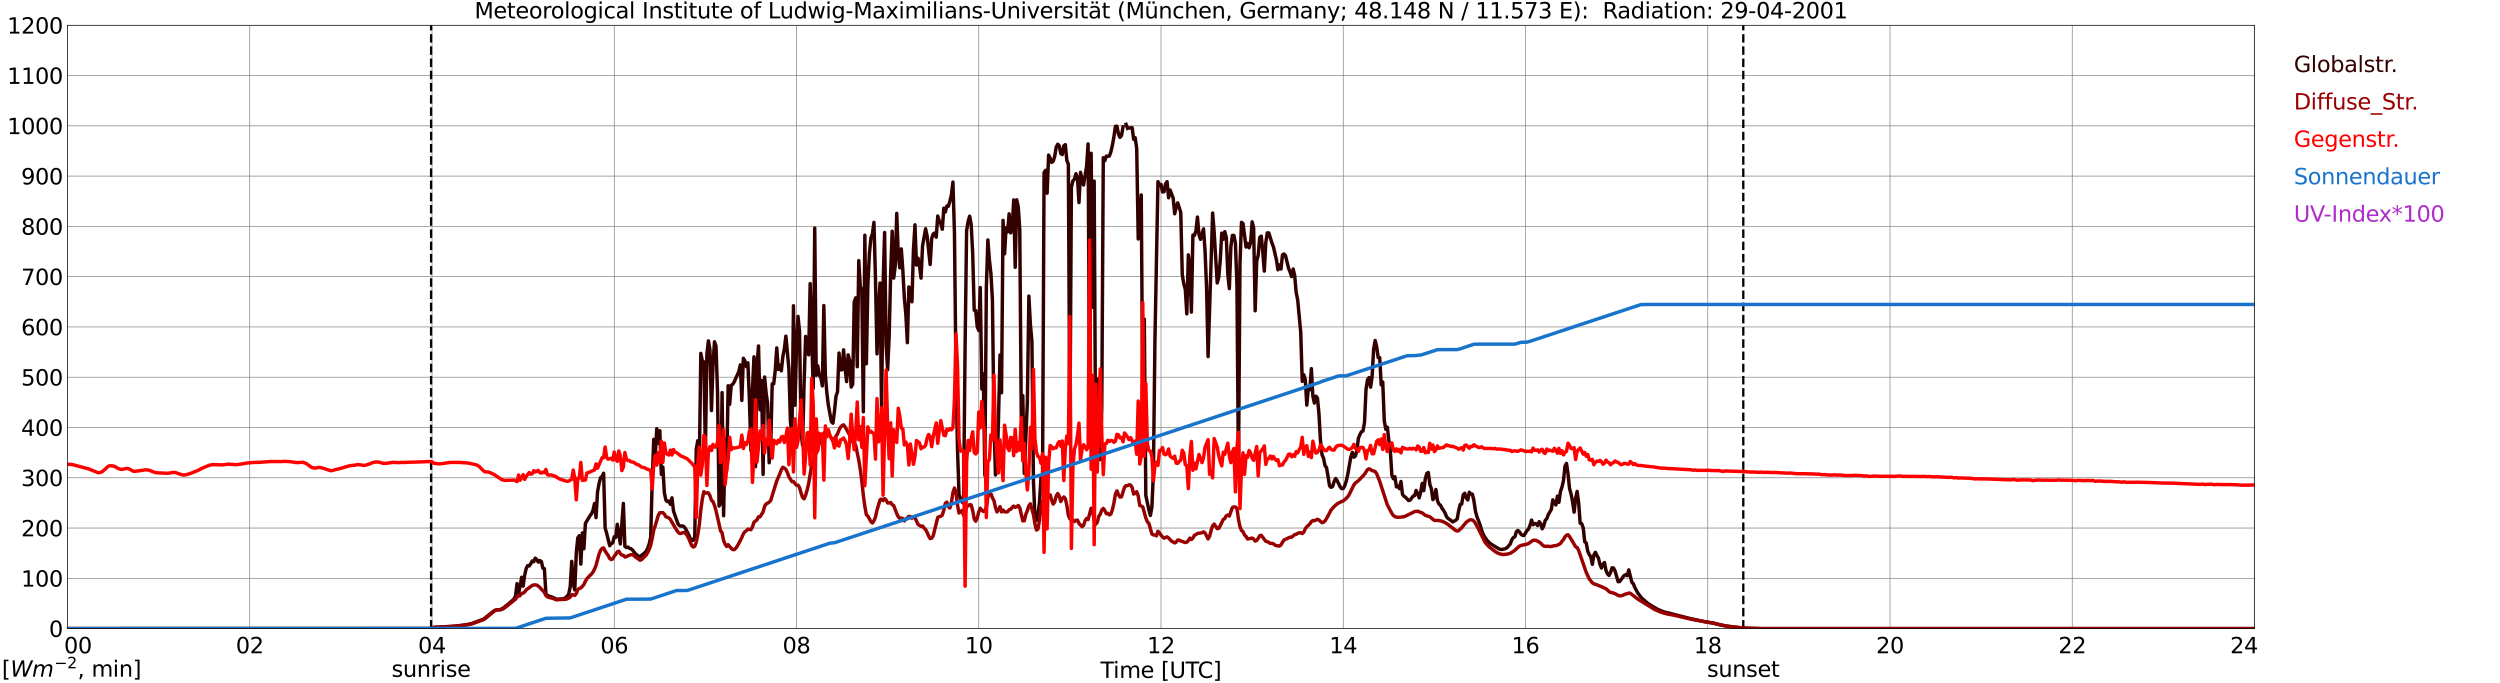 <?xml version="1.0" encoding="utf-8" standalone="no"?>
<!DOCTYPE svg PUBLIC "-//W3C//DTD SVG 1.1//EN"
  "http://www.w3.org/Graphics/SVG/1.1/DTD/svg11.dtd">
<svg xmlns:xlink="http://www.w3.org/1999/xlink" width="1085.4pt" height="296.64pt" viewBox="0 0 1085.4 296.64" xmlns="http://www.w3.org/2000/svg" version="1.1">
 <defs>
  <style type="text/css">*{stroke-linejoin: round; stroke-linecap: butt}</style>
 </defs>
 <g id="figure_1">
  <g id="patch_1">
   <path d="M 0 296.64 
L 1085.4 296.64 
L 1085.4 0 
L 0 0 
z
" style="fill: #ffffff"/>
  </g>
  <g id="axes_1">
   <g id="patch_2">
    <path d="M 29.306 272.909 
L 978.814 272.909 
L 978.814 10.976 
L 29.306 10.976 
z
" style="fill: #ffffff"/>
   </g>
   <g id="patch_3">
    <path d="M 978.814 272.909 
L 978.814 272.909 
L 978.814 10.976 
L 978.814 10.976 
z
" clip-path="url(#paf756a835b)" style="fill: #d3d3d3; opacity: 0.25; stroke: #d3d3d3; stroke-linejoin: miter"/>
   </g>
   <g id="matplotlib.axis_1">
    <g id="xtick_1">
     <g id="line2d_1">
      <path d="M 29.306 272.909 
L 29.306 10.976 
" clip-path="url(#paf756a835b)" style="fill: none; stroke: #808080; stroke-width: 0.3; stroke-linecap: square"/>
     </g>
     <g id="line2d_2"/>
     <g id="text_1">
      <!--    00 -->
      <g transform="translate(18.733 283.627) scale(0.095 -0.095)">
       <defs>
        <path id="DejaVuSans-20" transform="scale(0.016)"/>
        <path id="DejaVuSans-30" d="M 2034 4250 
Q 1547 4250 1301 3770 
Q 1056 3291 1056 2328 
Q 1056 1369 1301 889 
Q 1547 409 2034 409 
Q 2525 409 2770 889 
Q 3016 1369 3016 2328 
Q 3016 3291 2770 3770 
Q 2525 4250 2034 4250 
z
M 2034 4750 
Q 2819 4750 3233 4129 
Q 3647 3509 3647 2328 
Q 3647 1150 3233 529 
Q 2819 -91 2034 -91 
Q 1250 -91 836 529 
Q 422 1150 422 2328 
Q 422 3509 836 4129 
Q 1250 4750 2034 4750 
z
" transform="scale(0.016)"/>
       </defs>
       <use xlink:href="#DejaVuSans-20"/>
       <use xlink:href="#DejaVuSans-20" transform="translate(31.787 0)"/>
       <use xlink:href="#DejaVuSans-20" transform="translate(63.574 0)"/>
       <use xlink:href="#DejaVuSans-30" transform="translate(95.361 0)"/>
       <use xlink:href="#DejaVuSans-30" transform="translate(158.984 0)"/>
      </g>
     </g>
    </g>
    <g id="xtick_2">
     <g id="line2d_3">
      <path d="M 108.431 272.909 
L 108.431 10.976 
" clip-path="url(#paf756a835b)" style="fill: none; stroke: #808080; stroke-width: 0.3; stroke-linecap: square"/>
     </g>
     <g id="line2d_4"/>
     <g id="text_2">
      <!-- 02 -->
      <g transform="translate(102.387 283.627) scale(0.095 -0.095)">
       <defs>
        <path id="DejaVuSans-32" d="M 1228 531 
L 3431 531 
L 3431 0 
L 469 0 
L 469 531 
Q 828 903 1448 1529 
Q 2069 2156 2228 2338 
Q 2531 2678 2651 2914 
Q 2772 3150 2772 3378 
Q 2772 3750 2511 3984 
Q 2250 4219 1831 4219 
Q 1534 4219 1204 4116 
Q 875 4013 500 3803 
L 500 4441 
Q 881 4594 1212 4672 
Q 1544 4750 1819 4750 
Q 2544 4750 2975 4387 
Q 3406 4025 3406 3419 
Q 3406 3131 3298 2873 
Q 3191 2616 2906 2266 
Q 2828 2175 2409 1742 
Q 1991 1309 1228 531 
z
" transform="scale(0.016)"/>
       </defs>
       <use xlink:href="#DejaVuSans-30"/>
       <use xlink:href="#DejaVuSans-32" transform="translate(63.623 0)"/>
      </g>
     </g>
    </g>
    <g id="xtick_3">
     <g id="line2d_5">
      <path d="M 187.557 272.909 
L 187.557 10.976 
" clip-path="url(#paf756a835b)" style="fill: none; stroke: #808080; stroke-width: 0.3; stroke-linecap: square"/>
     </g>
     <g id="line2d_6"/>
     <g id="text_3">
      <!-- 04 -->
      <g transform="translate(181.513 283.627) scale(0.095 -0.095)">
       <defs>
        <path id="DejaVuSans-34" d="M 2419 4116 
L 825 1625 
L 2419 1625 
L 2419 4116 
z
M 2253 4666 
L 3047 4666 
L 3047 1625 
L 3713 1625 
L 3713 1100 
L 3047 1100 
L 3047 0 
L 2419 0 
L 2419 1100 
L 313 1100 
L 313 1709 
L 2253 4666 
z
" transform="scale(0.016)"/>
       </defs>
       <use xlink:href="#DejaVuSans-30"/>
       <use xlink:href="#DejaVuSans-34" transform="translate(63.623 0)"/>
      </g>
     </g>
    </g>
    <g id="xtick_4">
     <g id="line2d_7">
      <path d="M 266.683 272.909 
L 266.683 10.976 
" clip-path="url(#paf756a835b)" style="fill: none; stroke: #808080; stroke-width: 0.3; stroke-linecap: square"/>
     </g>
     <g id="line2d_8"/>
     <g id="text_4">
      <!-- 06 -->
      <g transform="translate(260.638 283.627) scale(0.095 -0.095)">
       <defs>
        <path id="DejaVuSans-36" d="M 2113 2584 
Q 1688 2584 1439 2293 
Q 1191 2003 1191 1497 
Q 1191 994 1439 701 
Q 1688 409 2113 409 
Q 2538 409 2786 701 
Q 3034 994 3034 1497 
Q 3034 2003 2786 2293 
Q 2538 2584 2113 2584 
z
M 3366 4563 
L 3366 3988 
Q 3128 4100 2886 4159 
Q 2644 4219 2406 4219 
Q 1781 4219 1451 3797 
Q 1122 3375 1075 2522 
Q 1259 2794 1537 2939 
Q 1816 3084 2150 3084 
Q 2853 3084 3261 2657 
Q 3669 2231 3669 1497 
Q 3669 778 3244 343 
Q 2819 -91 2113 -91 
Q 1303 -91 875 529 
Q 447 1150 447 2328 
Q 447 3434 972 4092 
Q 1497 4750 2381 4750 
Q 2619 4750 2861 4703 
Q 3103 4656 3366 4563 
z
" transform="scale(0.016)"/>
       </defs>
       <use xlink:href="#DejaVuSans-30"/>
       <use xlink:href="#DejaVuSans-36" transform="translate(63.623 0)"/>
      </g>
     </g>
    </g>
    <g id="xtick_5">
     <g id="line2d_9">
      <path d="M 345.808 272.909 
L 345.808 10.976 
" clip-path="url(#paf756a835b)" style="fill: none; stroke: #808080; stroke-width: 0.3; stroke-linecap: square"/>
     </g>
     <g id="line2d_10"/>
     <g id="text_5">
      <!-- 08 -->
      <g transform="translate(339.764 283.627) scale(0.095 -0.095)">
       <defs>
        <path id="DejaVuSans-38" d="M 2034 2216 
Q 1584 2216 1326 1975 
Q 1069 1734 1069 1313 
Q 1069 891 1326 650 
Q 1584 409 2034 409 
Q 2484 409 2743 651 
Q 3003 894 3003 1313 
Q 3003 1734 2745 1975 
Q 2488 2216 2034 2216 
z
M 1403 2484 
Q 997 2584 770 2862 
Q 544 3141 544 3541 
Q 544 4100 942 4425 
Q 1341 4750 2034 4750 
Q 2731 4750 3128 4425 
Q 3525 4100 3525 3541 
Q 3525 3141 3298 2862 
Q 3072 2584 2669 2484 
Q 3125 2378 3379 2068 
Q 3634 1759 3634 1313 
Q 3634 634 3220 271 
Q 2806 -91 2034 -91 
Q 1263 -91 848 271 
Q 434 634 434 1313 
Q 434 1759 690 2068 
Q 947 2378 1403 2484 
z
M 1172 3481 
Q 1172 3119 1398 2916 
Q 1625 2713 2034 2713 
Q 2441 2713 2670 2916 
Q 2900 3119 2900 3481 
Q 2900 3844 2670 4047 
Q 2441 4250 2034 4250 
Q 1625 4250 1398 4047 
Q 1172 3844 1172 3481 
z
" transform="scale(0.016)"/>
       </defs>
       <use xlink:href="#DejaVuSans-30"/>
       <use xlink:href="#DejaVuSans-38" transform="translate(63.623 0)"/>
      </g>
     </g>
    </g>
    <g id="xtick_6">
     <g id="line2d_11">
      <path d="M 424.934 272.909 
L 424.934 10.976 
" clip-path="url(#paf756a835b)" style="fill: none; stroke: #808080; stroke-width: 0.3; stroke-linecap: square"/>
     </g>
     <g id="line2d_12"/>
     <g id="text_6">
      <!-- 10 -->
      <g transform="translate(418.89 283.627) scale(0.095 -0.095)">
       <defs>
        <path id="DejaVuSans-31" d="M 794 531 
L 1825 531 
L 1825 4091 
L 703 3866 
L 703 4441 
L 1819 4666 
L 2450 4666 
L 2450 531 
L 3481 531 
L 3481 0 
L 794 0 
L 794 531 
z
" transform="scale(0.016)"/>
       </defs>
       <use xlink:href="#DejaVuSans-31"/>
       <use xlink:href="#DejaVuSans-30" transform="translate(63.623 0)"/>
      </g>
     </g>
    </g>
    <g id="xtick_7">
     <g id="line2d_13">
      <path d="M 504.06 272.909 
L 504.06 10.976 
" clip-path="url(#paf756a835b)" style="fill: none; stroke: #808080; stroke-width: 0.3; stroke-linecap: square"/>
     </g>
     <g id="line2d_14"/>
     <g id="text_7">
      <!-- 12 -->
      <g transform="translate(498.015 283.627) scale(0.095 -0.095)">
       <use xlink:href="#DejaVuSans-31"/>
       <use xlink:href="#DejaVuSans-32" transform="translate(63.623 0)"/>
      </g>
     </g>
    </g>
    <g id="xtick_8">
     <g id="line2d_15">
      <path d="M 583.185 272.909 
L 583.185 10.976 
" clip-path="url(#paf756a835b)" style="fill: none; stroke: #808080; stroke-width: 0.3; stroke-linecap: square"/>
     </g>
     <g id="line2d_16"/>
     <g id="text_8">
      <!-- 14 -->
      <g transform="translate(577.141 283.627) scale(0.095 -0.095)">
       <use xlink:href="#DejaVuSans-31"/>
       <use xlink:href="#DejaVuSans-34" transform="translate(63.623 0)"/>
      </g>
     </g>
    </g>
    <g id="xtick_9">
     <g id="line2d_17">
      <path d="M 662.311 272.909 
L 662.311 10.976 
" clip-path="url(#paf756a835b)" style="fill: none; stroke: #808080; stroke-width: 0.3; stroke-linecap: square"/>
     </g>
     <g id="line2d_18"/>
     <g id="text_9">
      <!-- 16 -->
      <g transform="translate(656.267 283.627) scale(0.095 -0.095)">
       <use xlink:href="#DejaVuSans-31"/>
       <use xlink:href="#DejaVuSans-36" transform="translate(63.623 0)"/>
      </g>
     </g>
    </g>
    <g id="xtick_10">
     <g id="line2d_19">
      <path d="M 741.437 272.909 
L 741.437 10.976 
" clip-path="url(#paf756a835b)" style="fill: none; stroke: #808080; stroke-width: 0.3; stroke-linecap: square"/>
     </g>
     <g id="line2d_20"/>
     <g id="text_10">
      <!-- 18 -->
      <g transform="translate(735.392 283.627) scale(0.095 -0.095)">
       <use xlink:href="#DejaVuSans-31"/>
       <use xlink:href="#DejaVuSans-38" transform="translate(63.623 0)"/>
      </g>
     </g>
    </g>
    <g id="xtick_11">
     <g id="line2d_21">
      <path d="M 820.562 272.909 
L 820.562 10.976 
" clip-path="url(#paf756a835b)" style="fill: none; stroke: #808080; stroke-width: 0.3; stroke-linecap: square"/>
     </g>
     <g id="line2d_22"/>
     <g id="text_11">
      <!-- 20 -->
      <g transform="translate(814.518 283.627) scale(0.095 -0.095)">
       <use xlink:href="#DejaVuSans-32"/>
       <use xlink:href="#DejaVuSans-30" transform="translate(63.623 0)"/>
      </g>
     </g>
    </g>
    <g id="xtick_12">
     <g id="line2d_23">
      <path d="M 899.688 272.909 
L 899.688 10.976 
" clip-path="url(#paf756a835b)" style="fill: none; stroke: #808080; stroke-width: 0.3; stroke-linecap: square"/>
     </g>
     <g id="line2d_24"/>
     <g id="text_12">
      <!-- 22 -->
      <g transform="translate(893.644 283.627) scale(0.095 -0.095)">
       <use xlink:href="#DejaVuSans-32"/>
       <use xlink:href="#DejaVuSans-32" transform="translate(63.623 0)"/>
      </g>
     </g>
    </g>
    <g id="xtick_13">
     <g id="line2d_25">
      <path d="M 978.814 272.909 
L 978.814 10.976 
" clip-path="url(#paf756a835b)" style="fill: none; stroke: #808080; stroke-width: 0.3; stroke-linecap: square"/>
     </g>
     <g id="line2d_26"/>
     <g id="text_13">
      <!-- 24    -->
      <g transform="translate(968.241 283.627) scale(0.095 -0.095)">
       <use xlink:href="#DejaVuSans-32"/>
       <use xlink:href="#DejaVuSans-34" transform="translate(63.623 0)"/>
       <use xlink:href="#DejaVuSans-20" transform="translate(127.246 0)"/>
       <use xlink:href="#DejaVuSans-20" transform="translate(159.033 0)"/>
       <use xlink:href="#DejaVuSans-20" transform="translate(190.82 0)"/>
      </g>
     </g>
    </g>
    <g id="text_14">
     <!-- Time [UTC] -->
     <g transform="translate(477.806 294.322) scale(0.095 -0.095)">
      <defs>
       <path id="DejaVuSans-54" d="M -19 4666 
L 3928 4666 
L 3928 4134 
L 2272 4134 
L 2272 0 
L 1638 0 
L 1638 4134 
L -19 4134 
L -19 4666 
z
" transform="scale(0.016)"/>
       <path id="DejaVuSans-69" d="M 603 3500 
L 1178 3500 
L 1178 0 
L 603 0 
L 603 3500 
z
M 603 4863 
L 1178 4863 
L 1178 4134 
L 603 4134 
L 603 4863 
z
" transform="scale(0.016)"/>
       <path id="DejaVuSans-6d" d="M 3328 2828 
Q 3544 3216 3844 3400 
Q 4144 3584 4550 3584 
Q 5097 3584 5394 3201 
Q 5691 2819 5691 2113 
L 5691 0 
L 5113 0 
L 5113 2094 
Q 5113 2597 4934 2840 
Q 4756 3084 4391 3084 
Q 3944 3084 3684 2787 
Q 3425 2491 3425 1978 
L 3425 0 
L 2847 0 
L 2847 2094 
Q 2847 2600 2669 2842 
Q 2491 3084 2119 3084 
Q 1678 3084 1418 2786 
Q 1159 2488 1159 1978 
L 1159 0 
L 581 0 
L 581 3500 
L 1159 3500 
L 1159 2956 
Q 1356 3278 1631 3431 
Q 1906 3584 2284 3584 
Q 2666 3584 2933 3390 
Q 3200 3197 3328 2828 
z
" transform="scale(0.016)"/>
       <path id="DejaVuSans-65" d="M 3597 1894 
L 3597 1613 
L 953 1613 
Q 991 1019 1311 708 
Q 1631 397 2203 397 
Q 2534 397 2845 478 
Q 3156 559 3463 722 
L 3463 178 
Q 3153 47 2828 -22 
Q 2503 -91 2169 -91 
Q 1331 -91 842 396 
Q 353 884 353 1716 
Q 353 2575 817 3079 
Q 1281 3584 2069 3584 
Q 2775 3584 3186 3129 
Q 3597 2675 3597 1894 
z
M 3022 2063 
Q 3016 2534 2758 2815 
Q 2500 3097 2075 3097 
Q 1594 3097 1305 2825 
Q 1016 2553 972 2059 
L 3022 2063 
z
" transform="scale(0.016)"/>
       <path id="DejaVuSans-5b" d="M 550 4863 
L 1875 4863 
L 1875 4416 
L 1125 4416 
L 1125 -397 
L 1875 -397 
L 1875 -844 
L 550 -844 
L 550 4863 
z
" transform="scale(0.016)"/>
       <path id="DejaVuSans-55" d="M 556 4666 
L 1191 4666 
L 1191 1831 
Q 1191 1081 1462 751 
Q 1734 422 2344 422 
Q 2950 422 3222 751 
Q 3494 1081 3494 1831 
L 3494 4666 
L 4128 4666 
L 4128 1753 
Q 4128 841 3676 375 
Q 3225 -91 2344 -91 
Q 1459 -91 1007 375 
Q 556 841 556 1753 
L 556 4666 
z
" transform="scale(0.016)"/>
       <path id="DejaVuSans-43" d="M 4122 4306 
L 4122 3641 
Q 3803 3938 3442 4084 
Q 3081 4231 2675 4231 
Q 1875 4231 1450 3742 
Q 1025 3253 1025 2328 
Q 1025 1406 1450 917 
Q 1875 428 2675 428 
Q 3081 428 3442 575 
Q 3803 722 4122 1019 
L 4122 359 
Q 3791 134 3420 21 
Q 3050 -91 2638 -91 
Q 1578 -91 968 557 
Q 359 1206 359 2328 
Q 359 3453 968 4101 
Q 1578 4750 2638 4750 
Q 3056 4750 3426 4639 
Q 3797 4528 4122 4306 
z
" transform="scale(0.016)"/>
       <path id="DejaVuSans-5d" d="M 1947 4863 
L 1947 -844 
L 622 -844 
L 622 -397 
L 1369 -397 
L 1369 4416 
L 622 4416 
L 622 4863 
L 1947 4863 
z
" transform="scale(0.016)"/>
      </defs>
      <use xlink:href="#DejaVuSans-54"/>
      <use xlink:href="#DejaVuSans-69" transform="translate(57.959 0)"/>
      <use xlink:href="#DejaVuSans-6d" transform="translate(85.742 0)"/>
      <use xlink:href="#DejaVuSans-65" transform="translate(183.154 0)"/>
      <use xlink:href="#DejaVuSans-20" transform="translate(244.678 0)"/>
      <use xlink:href="#DejaVuSans-5b" transform="translate(276.465 0)"/>
      <use xlink:href="#DejaVuSans-55" transform="translate(315.479 0)"/>
      <use xlink:href="#DejaVuSans-54" transform="translate(388.672 0)"/>
      <use xlink:href="#DejaVuSans-43" transform="translate(443.881 0)"/>
      <use xlink:href="#DejaVuSans-5d" transform="translate(513.705 0)"/>
     </g>
    </g>
   </g>
   <g id="matplotlib.axis_2">
    <g id="ytick_1">
     <g id="line2d_27">
      <path d="M 29.306 272.909 
L 978.814 272.909 
" clip-path="url(#paf756a835b)" style="fill: none; stroke: #808080; stroke-width: 0.3; stroke-linecap: square"/>
     </g>
     <g id="line2d_28"/>
     <g id="text_15">
      <!-- 0 -->
      <g transform="translate(21.261 276.518) scale(0.095 -0.095)">
       <use xlink:href="#DejaVuSans-30"/>
      </g>
     </g>
    </g>
    <g id="ytick_2">
     <g id="line2d_29">
      <path d="M 29.306 251.081 
L 978.814 251.081 
" clip-path="url(#paf756a835b)" style="fill: none; stroke: #808080; stroke-width: 0.3; stroke-linecap: square"/>
     </g>
     <g id="line2d_30"/>
     <g id="text_16">
      <!-- 100 -->
      <g transform="translate(9.173 254.69) scale(0.095 -0.095)">
       <use xlink:href="#DejaVuSans-31"/>
       <use xlink:href="#DejaVuSans-30" transform="translate(63.623 0)"/>
       <use xlink:href="#DejaVuSans-30" transform="translate(127.246 0)"/>
      </g>
     </g>
    </g>
    <g id="ytick_3">
     <g id="line2d_31">
      <path d="M 29.306 229.253 
L 978.814 229.253 
" clip-path="url(#paf756a835b)" style="fill: none; stroke: #808080; stroke-width: 0.3; stroke-linecap: square"/>
     </g>
     <g id="line2d_32"/>
     <g id="text_17">
      <!-- 200 -->
      <g transform="translate(9.173 232.863) scale(0.095 -0.095)">
       <use xlink:href="#DejaVuSans-32"/>
       <use xlink:href="#DejaVuSans-30" transform="translate(63.623 0)"/>
       <use xlink:href="#DejaVuSans-30" transform="translate(127.246 0)"/>
      </g>
     </g>
    </g>
    <g id="ytick_4">
     <g id="line2d_33">
      <path d="M 29.306 207.426 
L 978.814 207.426 
" clip-path="url(#paf756a835b)" style="fill: none; stroke: #808080; stroke-width: 0.3; stroke-linecap: square"/>
     </g>
     <g id="line2d_34"/>
     <g id="text_18">
      <!-- 300 -->
      <g transform="translate(9.173 211.035) scale(0.095 -0.095)">
       <defs>
        <path id="DejaVuSans-33" d="M 2597 2516 
Q 3050 2419 3304 2112 
Q 3559 1806 3559 1356 
Q 3559 666 3084 287 
Q 2609 -91 1734 -91 
Q 1441 -91 1130 -33 
Q 819 25 488 141 
L 488 750 
Q 750 597 1062 519 
Q 1375 441 1716 441 
Q 2309 441 2620 675 
Q 2931 909 2931 1356 
Q 2931 1769 2642 2001 
Q 2353 2234 1838 2234 
L 1294 2234 
L 1294 2753 
L 1863 2753 
Q 2328 2753 2575 2939 
Q 2822 3125 2822 3475 
Q 2822 3834 2567 4026 
Q 2313 4219 1838 4219 
Q 1578 4219 1281 4162 
Q 984 4106 628 3988 
L 628 4550 
Q 988 4650 1302 4700 
Q 1616 4750 1894 4750 
Q 2613 4750 3031 4423 
Q 3450 4097 3450 3541 
Q 3450 3153 3228 2886 
Q 3006 2619 2597 2516 
z
" transform="scale(0.016)"/>
       </defs>
       <use xlink:href="#DejaVuSans-33"/>
       <use xlink:href="#DejaVuSans-30" transform="translate(63.623 0)"/>
       <use xlink:href="#DejaVuSans-30" transform="translate(127.246 0)"/>
      </g>
     </g>
    </g>
    <g id="ytick_5">
     <g id="line2d_35">
      <path d="M 29.306 185.598 
L 978.814 185.598 
" clip-path="url(#paf756a835b)" style="fill: none; stroke: #808080; stroke-width: 0.3; stroke-linecap: square"/>
     </g>
     <g id="line2d_36"/>
     <g id="text_19">
      <!-- 400 -->
      <g transform="translate(9.173 189.207) scale(0.095 -0.095)">
       <use xlink:href="#DejaVuSans-34"/>
       <use xlink:href="#DejaVuSans-30" transform="translate(63.623 0)"/>
       <use xlink:href="#DejaVuSans-30" transform="translate(127.246 0)"/>
      </g>
     </g>
    </g>
    <g id="ytick_6">
     <g id="line2d_37">
      <path d="M 29.306 163.77 
L 978.814 163.77 
" clip-path="url(#paf756a835b)" style="fill: none; stroke: #808080; stroke-width: 0.3; stroke-linecap: square"/>
     </g>
     <g id="line2d_38"/>
     <g id="text_20">
      <!-- 500 -->
      <g transform="translate(9.173 167.379) scale(0.095 -0.095)">
       <defs>
        <path id="DejaVuSans-35" d="M 691 4666 
L 3169 4666 
L 3169 4134 
L 1269 4134 
L 1269 2991 
Q 1406 3038 1543 3061 
Q 1681 3084 1819 3084 
Q 2600 3084 3056 2656 
Q 3513 2228 3513 1497 
Q 3513 744 3044 326 
Q 2575 -91 1722 -91 
Q 1428 -91 1123 -41 
Q 819 9 494 109 
L 494 744 
Q 775 591 1075 516 
Q 1375 441 1709 441 
Q 2250 441 2565 725 
Q 2881 1009 2881 1497 
Q 2881 1984 2565 2268 
Q 2250 2553 1709 2553 
Q 1456 2553 1204 2497 
Q 953 2441 691 2322 
L 691 4666 
z
" transform="scale(0.016)"/>
       </defs>
       <use xlink:href="#DejaVuSans-35"/>
       <use xlink:href="#DejaVuSans-30" transform="translate(63.623 0)"/>
       <use xlink:href="#DejaVuSans-30" transform="translate(127.246 0)"/>
      </g>
     </g>
    </g>
    <g id="ytick_7">
     <g id="line2d_39">
      <path d="M 29.306 141.942 
L 978.814 141.942 
" clip-path="url(#paf756a835b)" style="fill: none; stroke: #808080; stroke-width: 0.3; stroke-linecap: square"/>
     </g>
     <g id="line2d_40"/>
     <g id="text_21">
      <!-- 600 -->
      <g transform="translate(9.173 145.551) scale(0.095 -0.095)">
       <use xlink:href="#DejaVuSans-36"/>
       <use xlink:href="#DejaVuSans-30" transform="translate(63.623 0)"/>
       <use xlink:href="#DejaVuSans-30" transform="translate(127.246 0)"/>
      </g>
     </g>
    </g>
    <g id="ytick_8">
     <g id="line2d_41">
      <path d="M 29.306 120.114 
L 978.814 120.114 
" clip-path="url(#paf756a835b)" style="fill: none; stroke: #808080; stroke-width: 0.3; stroke-linecap: square"/>
     </g>
     <g id="line2d_42"/>
     <g id="text_22">
      <!-- 700 -->
      <g transform="translate(9.173 123.724) scale(0.095 -0.095)">
       <defs>
        <path id="DejaVuSans-37" d="M 525 4666 
L 3525 4666 
L 3525 4397 
L 1831 0 
L 1172 0 
L 2766 4134 
L 525 4134 
L 525 4666 
z
" transform="scale(0.016)"/>
       </defs>
       <use xlink:href="#DejaVuSans-37"/>
       <use xlink:href="#DejaVuSans-30" transform="translate(63.623 0)"/>
       <use xlink:href="#DejaVuSans-30" transform="translate(127.246 0)"/>
      </g>
     </g>
    </g>
    <g id="ytick_9">
     <g id="line2d_43">
      <path d="M 29.306 98.287 
L 978.814 98.287 
" clip-path="url(#paf756a835b)" style="fill: none; stroke: #808080; stroke-width: 0.3; stroke-linecap: square"/>
     </g>
     <g id="line2d_44"/>
     <g id="text_23">
      <!-- 800 -->
      <g transform="translate(9.173 101.896) scale(0.095 -0.095)">
       <use xlink:href="#DejaVuSans-38"/>
       <use xlink:href="#DejaVuSans-30" transform="translate(63.623 0)"/>
       <use xlink:href="#DejaVuSans-30" transform="translate(127.246 0)"/>
      </g>
     </g>
    </g>
    <g id="ytick_10">
     <g id="line2d_45">
      <path d="M 29.306 76.459 
L 978.814 76.459 
" clip-path="url(#paf756a835b)" style="fill: none; stroke: #808080; stroke-width: 0.3; stroke-linecap: square"/>
     </g>
     <g id="line2d_46"/>
     <g id="text_24">
      <!-- 900 -->
      <g transform="translate(9.173 80.068) scale(0.095 -0.095)">
       <defs>
        <path id="DejaVuSans-39" d="M 703 97 
L 703 672 
Q 941 559 1184 500 
Q 1428 441 1663 441 
Q 2288 441 2617 861 
Q 2947 1281 2994 2138 
Q 2813 1869 2534 1725 
Q 2256 1581 1919 1581 
Q 1219 1581 811 2004 
Q 403 2428 403 3163 
Q 403 3881 828 4315 
Q 1253 4750 1959 4750 
Q 2769 4750 3195 4129 
Q 3622 3509 3622 2328 
Q 3622 1225 3098 567 
Q 2575 -91 1691 -91 
Q 1453 -91 1209 -44 
Q 966 3 703 97 
z
M 1959 2075 
Q 2384 2075 2632 2365 
Q 2881 2656 2881 3163 
Q 2881 3666 2632 3958 
Q 2384 4250 1959 4250 
Q 1534 4250 1286 3958 
Q 1038 3666 1038 3163 
Q 1038 2656 1286 2365 
Q 1534 2075 1959 2075 
z
" transform="scale(0.016)"/>
       </defs>
       <use xlink:href="#DejaVuSans-39"/>
       <use xlink:href="#DejaVuSans-30" transform="translate(63.623 0)"/>
       <use xlink:href="#DejaVuSans-30" transform="translate(127.246 0)"/>
      </g>
     </g>
    </g>
    <g id="ytick_11">
     <g id="line2d_47">
      <path d="M 29.306 54.631 
L 978.814 54.631 
" clip-path="url(#paf756a835b)" style="fill: none; stroke: #808080; stroke-width: 0.3; stroke-linecap: square"/>
     </g>
     <g id="line2d_48"/>
     <g id="text_25">
      <!-- 1000 -->
      <g transform="translate(3.128 58.24) scale(0.095 -0.095)">
       <use xlink:href="#DejaVuSans-31"/>
       <use xlink:href="#DejaVuSans-30" transform="translate(63.623 0)"/>
       <use xlink:href="#DejaVuSans-30" transform="translate(127.246 0)"/>
       <use xlink:href="#DejaVuSans-30" transform="translate(190.869 0)"/>
      </g>
     </g>
    </g>
    <g id="ytick_12">
     <g id="line2d_49">
      <path d="M 29.306 32.803 
L 978.814 32.803 
" clip-path="url(#paf756a835b)" style="fill: none; stroke: #808080; stroke-width: 0.3; stroke-linecap: square"/>
     </g>
     <g id="line2d_50"/>
     <g id="text_26">
      <!-- 1100 -->
      <g transform="translate(3.128 36.413) scale(0.095 -0.095)">
       <use xlink:href="#DejaVuSans-31"/>
       <use xlink:href="#DejaVuSans-31" transform="translate(63.623 0)"/>
       <use xlink:href="#DejaVuSans-30" transform="translate(127.246 0)"/>
       <use xlink:href="#DejaVuSans-30" transform="translate(190.869 0)"/>
      </g>
     </g>
    </g>
    <g id="ytick_13">
     <g id="line2d_51">
      <path d="M 29.306 10.976 
L 978.814 10.976 
" clip-path="url(#paf756a835b)" style="fill: none; stroke: #808080; stroke-width: 0.3; stroke-linecap: square"/>
     </g>
     <g id="line2d_52"/>
     <g id="text_27">
      <!-- 1200 -->
      <g transform="translate(3.128 14.585) scale(0.095 -0.095)">
       <use xlink:href="#DejaVuSans-31"/>
       <use xlink:href="#DejaVuSans-32" transform="translate(63.623 0)"/>
       <use xlink:href="#DejaVuSans-30" transform="translate(127.246 0)"/>
       <use xlink:href="#DejaVuSans-30" transform="translate(190.869 0)"/>
      </g>
     </g>
    </g>
   </g>
   <g id="line2d_53">
    <path d="M 187.161 272.909 
L 187.161 10.976 
" clip-path="url(#paf756a835b)" style="fill: none; stroke-dasharray: 3.7,1.6; stroke-dashoffset: 0; stroke: #000000"/>
   </g>
   <g id="line2d_54">
    <path d="M 756.866 272.909 
L 756.866 10.976 
" clip-path="url(#paf756a835b)" style="fill: none; stroke-dasharray: 3.7,1.6; stroke-dashoffset: 0; stroke: #000000"/>
   </g>
   <g id="line2d_55">
    <path d="M 29.306 272.909 
L 187.557 272.909 
L 188.216 272.359 
L 198.107 271.82 
L 200.085 271.54 
L 202.063 271.318 
L 204.701 270.761 
L 209.976 268.77 
L 214.592 265.114 
L 215.251 264.848 
L 217.229 264.651 
L 218.548 263.938 
L 220.526 262.362 
L 222.504 260.681 
L 223.164 260.044 
L 223.823 258.758 
L 224.482 253.382 
L 225.142 257.496 
L 225.801 254.608 
L 226.461 250.625 
L 227.12 254.473 
L 227.779 249.824 
L 228.439 246.829 
L 229.098 245.585 
L 229.757 245.722 
L 230.417 244.758 
L 231.076 243.529 
L 231.736 243.869 
L 232.395 242.33 
L 233.054 242.944 
L 233.714 244.07 
L 234.373 243.356 
L 235.033 243.767 
L 235.692 246.681 
L 236.351 246.879 
L 237.011 257.802 
L 237.67 258.502 
L 238.989 259.022 
L 239.648 259.19 
L 241.626 260.161 
L 243.604 260.048 
L 244.264 260.006 
L 244.923 259.845 
L 245.583 259.426 
L 246.242 258.812 
L 246.901 257.976 
L 247.561 254.72 
L 248.22 243.734 
L 248.88 253.43 
L 249.539 256.145 
L 250.198 240.056 
L 250.858 233.512 
L 251.517 232.573 
L 252.176 244.919 
L 252.836 231.381 
L 253.495 238.255 
L 254.155 227.249 
L 256.133 223.94 
L 256.792 223.083 
L 257.451 221.537 
L 258.111 218.601 
L 258.77 224.72 
L 259.43 213.518 
L 260.089 209.936 
L 260.748 207.386 
L 261.408 206.847 
L 262.067 205.461 
L 262.726 229.275 
L 263.386 231.497 
L 264.705 236.915 
L 265.364 236.035 
L 266.023 235.66 
L 266.683 233.064 
L 267.342 233.324 
L 268.002 227.642 
L 268.661 231.539 
L 269.32 236.157 
L 270.639 218.558 
L 271.298 237.179 
L 271.958 237.742 
L 272.617 237.493 
L 273.277 238.046 
L 273.936 238.238 
L 274.595 238.777 
L 275.914 240.475 
L 277.233 241.514 
L 277.892 241.627 
L 279.87 240.047 
L 280.53 239.314 
L 281.189 238.078 
L 281.849 236.216 
L 282.508 233.237 
L 283.167 208.288 
L 283.827 190.74 
L 284.486 197.795 
L 285.145 186.098 
L 285.805 192.452 
L 286.464 186.995 
L 287.124 205.933 
L 287.783 202.774 
L 288.442 213.978 
L 289.102 217.165 
L 289.761 217.768 
L 290.42 217.508 
L 291.08 218.979 
L 291.739 216.144 
L 292.399 221.862 
L 294.377 227.503 
L 295.036 228.247 
L 295.696 228.426 
L 296.355 228.341 
L 297.014 228.712 
L 297.674 229.611 
L 298.992 232.202 
L 299.652 233.726 
L 300.311 234.71 
L 300.971 234.603 
L 301.63 233.067 
L 302.289 195.003 
L 302.949 191.304 
L 303.608 201.951 
L 304.267 153.421 
L 304.927 156.72 
L 305.586 157.082 
L 306.246 195.569 
L 306.905 153.581 
L 307.564 147.993 
L 308.224 151.9 
L 308.883 178.261 
L 309.543 158.697 
L 310.202 148.384 
L 310.861 150.291 
L 311.521 170.377 
L 312.18 219.699 
L 312.839 218.63 
L 313.499 170.438 
L 314.158 223.905 
L 314.818 190.535 
L 315.477 204.219 
L 316.136 167.476 
L 316.796 175.54 
L 317.455 167.278 
L 318.114 166.856 
L 318.774 165.8 
L 320.752 161.308 
L 321.411 158.433 
L 322.071 173.854 
L 322.73 155.545 
L 323.39 156.667 
L 324.049 159.177 
L 324.708 157.519 
L 325.368 174.003 
L 326.027 195.547 
L 326.686 169.129 
L 327.346 154.923 
L 328.005 202.619 
L 328.665 158.619 
L 329.324 150.204 
L 329.983 177.91 
L 330.643 165.182 
L 331.302 205.967 
L 331.961 163.678 
L 332.621 170.62 
L 333.28 175.256 
L 333.94 200.897 
L 334.599 194.569 
L 335.258 166.66 
L 335.918 166.656 
L 336.577 160.858 
L 337.236 151.051 
L 337.896 160.395 
L 338.555 158.477 
L 339.215 161 
L 339.874 154.886 
L 340.533 151.466 
L 341.193 145.954 
L 342.512 160.171 
L 343.171 183.024 
L 343.83 189.234 
L 344.49 132.748 
L 345.149 175.935 
L 345.808 151.387 
L 346.468 137.367 
L 347.127 143.902 
L 347.787 187.722 
L 348.446 193.371 
L 349.105 166.322 
L 349.765 146.05 
L 350.424 149.235 
L 351.083 154.05 
L 351.743 123.142 
L 353.062 168.616 
L 353.721 99.009 
L 354.38 162.927 
L 355.04 158.833 
L 355.699 162.93 
L 356.359 163.844 
L 357.018 167.557 
L 357.677 132.646 
L 358.337 162.607 
L 358.996 170.672 
L 359.655 176.039 
L 360.974 183.125 
L 361.634 183.729 
L 362.293 178.571 
L 362.952 172.051 
L 363.612 170.122 
L 364.271 153.277 
L 364.93 160.609 
L 365.59 160.507 
L 366.249 151.889 
L 366.909 159.968 
L 367.568 165.678 
L 368.227 154.063 
L 368.887 156.517 
L 369.546 168.037 
L 370.206 166.841 
L 370.865 131.085 
L 371.524 129.313 
L 372.184 159.219 
L 372.843 113.156 
L 373.502 124.471 
L 374.162 125.798 
L 374.821 178.779 
L 375.481 102.139 
L 376.14 157.951 
L 376.799 123.559 
L 377.459 110.006 
L 378.118 103.359 
L 378.777 101.458 
L 379.437 96.543 
L 380.096 121.387 
L 380.756 153.629 
L 381.415 134.108 
L 382.074 122.887 
L 382.734 177.762 
L 383.393 123.982 
L 384.053 100.943 
L 384.712 149.654 
L 385.371 160.572 
L 386.031 146.271 
L 386.69 118.617 
L 387.349 100.393 
L 388.009 120.739 
L 388.668 115.557 
L 389.328 92.64 
L 389.987 110.205 
L 390.646 116.266 
L 391.306 108.072 
L 391.965 117.142 
L 392.624 129.278 
L 393.284 136.568 
L 393.943 148.77 
L 394.603 124.572 
L 395.262 126.979 
L 395.921 131.02 
L 396.581 108.533 
L 397.24 97.604 
L 397.899 115.079 
L 398.559 112.093 
L 399.218 115.467 
L 399.878 120.741 
L 400.537 106.771 
L 401.856 99.319 
L 402.515 102.523 
L 403.834 114.81 
L 404.493 103.615 
L 405.153 101.583 
L 405.812 101.161 
L 406.471 102.982 
L 407.131 93.786 
L 407.79 95.949 
L 408.45 97.104 
L 409.109 99.537 
L 409.768 90.381 
L 410.428 92.046 
L 411.087 89.42 
L 411.746 89.547 
L 412.406 87.314 
L 413.065 84.629 
L 413.725 79.056 
L 414.384 101.111 
L 415.043 161.738 
L 415.703 194.883 
L 416.362 214.705 
L 417.022 216.545 
L 417.681 217.971 
L 418.34 218.457 
L 419 150.518 
L 419.659 100.138 
L 420.318 96.148 
L 420.978 93.851 
L 421.637 97.326 
L 422.297 109.923 
L 422.956 134.654 
L 423.615 134.824 
L 424.275 141.855 
L 424.934 143.49 
L 425.593 124.84 
L 426.253 168.897 
L 426.912 162.301 
L 427.572 206.382 
L 428.231 124.934 
L 428.89 104.18 
L 429.55 112.798 
L 430.209 118.659 
L 430.869 130.103 
L 431.528 182.725 
L 432.187 206.216 
L 432.847 204.525 
L 433.506 181.922 
L 434.165 154.113 
L 434.825 170.499 
L 435.484 95.678 
L 436.144 110.202 
L 436.803 98.898 
L 437.462 100.627 
L 438.122 92.836 
L 438.781 101.096 
L 439.44 99.62 
L 440.1 86.792 
L 440.759 116.061 
L 441.419 86.749 
L 442.078 89.75 
L 442.737 99.568 
L 443.397 180.938 
L 444.056 171.785 
L 444.716 205.575 
L 446.034 174.697 
L 446.694 128.566 
L 447.353 140.818 
L 448.012 148.133 
L 448.672 208.755 
L 449.331 224.606 
L 449.991 225.935 
L 450.65 223.349 
L 451.309 218.008 
L 451.969 207.057 
L 452.628 207.109 
L 453.287 74.946 
L 453.947 73.94 
L 454.606 83.891 
L 455.266 67.324 
L 455.925 68.612 
L 456.584 70.511 
L 457.244 70.031 
L 457.903 67.892 
L 458.563 63.884 
L 459.222 62.631 
L 459.881 63.29 
L 460.541 66.641 
L 461.2 67.095 
L 461.859 63.334 
L 462.519 62.793 
L 463.178 69.642 
L 463.838 71.336 
L 464.497 190.236 
L 465.156 81.333 
L 465.816 78.498 
L 466.475 77.825 
L 467.134 75.424 
L 467.794 77.371 
L 468.453 87.951 
L 469.113 74.848 
L 469.772 77.954 
L 470.431 80.325 
L 471.75 72.272 
L 472.409 62.478 
L 473.069 180.983 
L 473.728 66.523 
L 474.388 133.401 
L 475.047 78.635 
L 475.706 199.292 
L 476.366 187.896 
L 477.025 164.318 
L 477.685 199.554 
L 478.344 177.159 
L 479.003 68.472 
L 479.663 69.769 
L 480.322 67.772 
L 480.981 67.868 
L 481.641 67.739 
L 482.3 65.931 
L 482.96 63.031 
L 483.619 59.372 
L 484.278 54.847 
L 484.938 54.797 
L 485.597 58.18 
L 486.256 59.656 
L 486.916 58.831 
L 487.575 55.092 
M 488.894 54 
L 489.553 55.707 
M 490.872 55.511 
L 491.532 55.432 
L 492.191 60.512 
L 492.85 59.791 
L 493.51 64.436 
L 494.169 103.75 
L 494.828 95.299 
L 495.488 84.638 
L 496.147 177.369 
L 496.807 138.526 
L 497.466 215.163 
L 498.785 221.282 
L 499.444 223.781 
L 500.103 220.155 
L 500.763 205.278 
L 501.422 147.923 
L 502.741 78.853 
L 503.4 80.419 
L 504.06 80.071 
L 504.719 83.33 
L 505.379 83.241 
L 506.038 79.783 
L 506.697 78.88 
L 507.357 85.867 
L 508.016 82.503 
L 509.335 85.947 
L 509.994 92.801 
L 510.654 89.837 
L 511.313 88.08 
L 512.632 92.19 
L 513.291 119.254 
L 513.95 123.247 
L 514.61 125.639 
L 515.269 136.25 
L 515.929 110.639 
L 516.588 115.681 
L 517.247 135.497 
L 517.907 102.085 
L 518.566 102.168 
L 519.226 100.271 
L 519.885 94.242 
L 520.544 101.832 
L 521.204 103.905 
L 522.522 99.372 
L 523.182 108.971 
L 523.841 124.862 
L 524.501 154.808 
L 526.479 92.513 
L 527.138 100.775 
L 528.457 122.839 
L 529.116 120.534 
L 529.776 113.066 
L 530.435 101.205 
L 531.094 103.907 
L 531.754 100.566 
L 532.413 103.152 
L 533.073 119.178 
L 533.732 125.305 
L 534.391 107.184 
L 535.051 102.222 
L 535.71 102.218 
L 536.369 105.433 
L 537.029 123.867 
L 537.688 205.003 
L 538.348 114.505 
L 539.007 96.536 
L 539.666 97.071 
L 540.985 107.256 
L 541.644 105.669 
L 542.304 107.557 
L 542.963 105.352 
L 543.623 96.318 
L 544.282 98.88 
L 544.941 134.933 
L 545.601 113.376 
L 546.26 110.761 
L 546.919 103.108 
L 547.579 102.508 
L 548.238 109.146 
L 548.898 117.689 
L 549.557 105.35 
L 550.216 101.092 
L 550.876 101.135 
L 552.195 105.413 
L 552.854 107.125 
L 554.173 112.82 
L 554.832 117.137 
L 555.491 114.987 
L 556.151 116.784 
L 556.81 110.661 
L 557.47 110.283 
L 558.129 111.041 
L 559.448 116.48 
L 560.107 118.109 
L 560.766 120.086 
L 561.426 116.79 
L 562.085 119.554 
L 562.745 126.968 
L 563.404 130.201 
L 564.723 144.295 
L 565.382 165.56 
L 566.042 162.731 
L 566.701 164.785 
L 567.36 175.878 
L 568.02 168.644 
L 568.679 169.233 
L 569.338 160.042 
L 569.998 172.014 
L 570.657 175.007 
L 571.317 172.006 
L 571.976 172.776 
L 572.635 179.551 
L 573.295 191.306 
L 573.954 197.361 
L 574.613 198.884 
L 575.273 202.189 
L 575.932 203.032 
L 577.251 210.979 
L 577.91 211.575 
L 578.57 211.189 
L 579.229 209.052 
L 579.889 207.757 
L 580.548 208.7 
L 581.867 211.4 
L 582.526 212.147 
L 583.185 212.081 
L 583.845 210.87 
L 584.504 208.831 
L 585.164 205.863 
L 586.482 198.343 
L 587.142 196.4 
L 587.801 198.507 
L 588.46 197.959 
L 589.12 195.486 
L 589.779 190.184 
L 590.439 188.627 
L 591.098 187.418 
L 591.757 187.132 
L 592.417 183.374 
L 593.076 168.961 
L 593.736 164.829 
L 594.395 163.94 
L 595.054 168.098 
L 595.714 163.486 
L 596.373 151.667 
L 597.032 147.831 
L 597.692 150.569 
L 598.351 155.279 
L 599.011 155.246 
L 599.67 167.114 
L 600.329 165.85 
L 600.989 182.594 
L 601.648 186.386 
L 602.307 185.454 
L 602.967 191.122 
L 603.626 195.619 
L 604.286 206.242 
L 604.945 207.858 
L 605.604 206.985 
L 606.264 211.376 
L 606.923 210.957 
L 607.582 212.142 
L 608.242 209.054 
L 608.901 214.572 
L 609.561 215.471 
L 610.22 215.897 
L 611.539 217.32 
L 612.198 217.152 
L 613.517 215.38 
L 614.176 215.166 
L 614.836 212.926 
L 615.495 214.251 
L 616.154 216.159 
L 616.814 213.636 
L 617.473 209.864 
L 618.133 213.016 
L 618.792 207.984 
L 619.451 205.559 
L 620.111 205.153 
L 620.77 210.259 
L 621.429 212.121 
L 622.089 216.907 
L 622.748 215.954 
L 623.408 212.527 
L 624.067 217.307 
L 624.726 218.865 
L 625.386 219.326 
L 626.045 220.675 
L 626.705 221.555 
L 627.364 222.712 
L 628.023 224.29 
L 628.683 225.082 
L 630.001 225.981 
L 630.661 226.606 
L 631.98 225.911 
L 632.639 225.337 
L 633.298 221.697 
L 633.958 218.996 
L 634.617 218.822 
L 635.276 214.779 
L 635.936 214.177 
L 636.595 216.146 
L 637.255 217.071 
L 637.914 213.703 
L 638.573 214.496 
L 639.233 214.552 
L 639.892 217.257 
L 640.552 221.773 
L 641.211 224.274 
L 642.53 227.706 
L 643.189 229.991 
L 643.848 231.729 
L 644.508 233.003 
L 645.827 234.861 
L 647.145 236.079 
L 650.442 238.104 
L 651.102 238.43 
L 651.761 238.543 
L 652.42 238.528 
L 653.739 238.15 
L 654.399 237.679 
L 655.717 236.133 
L 656.377 234.293 
L 657.036 233.396 
L 657.695 233.053 
L 658.355 230.827 
L 659.014 230.294 
L 659.674 230.901 
L 660.333 231.953 
L 660.992 232.405 
L 661.652 232.497 
L 662.97 230.334 
L 663.63 229.699 
L 664.289 228.009 
L 664.949 225.802 
L 665.608 227.793 
L 666.267 227.3 
L 666.927 227.363 
L 667.586 228.19 
L 668.246 226.505 
L 668.905 227.324 
L 669.564 229.583 
L 670.224 228.345 
L 670.883 225.92 
L 671.542 225.213 
L 672.202 223.412 
L 673.521 221.181 
L 674.18 217.012 
L 674.839 218.442 
L 675.499 219.228 
L 676.158 215.408 
L 676.817 218.11 
L 677.477 213.459 
L 678.136 211.512 
L 678.796 208.685 
L 679.455 202.407 
L 680.114 201.192 
L 680.774 205.745 
L 681.433 212.079 
L 682.092 214.461 
L 682.752 217.82 
L 683.411 222.345 
L 684.071 216.377 
L 684.73 213.339 
L 685.389 218.374 
L 686.049 227.11 
L 686.708 227.35 
L 687.368 229.199 
L 688.027 235.199 
L 688.686 235.736 
L 689.346 239.366 
L 690.005 240.772 
L 690.664 241.732 
L 691.324 245.019 
L 691.983 241.025 
L 692.643 239.787 
L 693.302 241.154 
L 693.961 242.23 
L 694.621 244.987 
L 695.28 246.604 
L 695.939 244.956 
L 696.599 244.231 
L 697.258 247.713 
L 697.918 249.169 
L 698.577 249.828 
L 699.236 248.518 
L 699.896 246.499 
L 700.555 246.646 
L 701.215 247.975 
L 702.533 252.561 
L 703.193 252.476 
L 705.171 249.789 
L 705.83 249.529 
L 706.49 249.92 
L 707.149 247.438 
L 708.468 252.746 
L 709.127 253.449 
L 709.786 255.091 
L 711.105 257.527 
L 712.424 259.245 
L 713.083 259.965 
L 713.743 260.478 
L 715.062 261.687 
L 717.04 263.025 
L 719.677 264.536 
L 722.315 265.651 
L 725.612 266.439 
L 728.249 267.133 
L 733.524 268.473 
L 740.118 269.934 
L 744.074 270.554 
L 745.393 270.936 
L 749.349 271.782 
L 755.943 272.584 
L 758.581 272.76 
L 764.515 272.909 
L 978.154 272.909 
L 978.154 272.909 
" clip-path="url(#paf756a835b)" style="fill: none; stroke: #330000; stroke-width: 1.5; stroke-linecap: square"/>
   </g>
   <g id="line2d_56">
    <path d="M 29.306 272.909 
L 187.557 272.909 
L 188.216 272.453 
L 196.129 272.009 
L 198.107 271.837 
L 200.745 271.521 
L 203.382 271.167 
L 205.36 270.687 
L 209.976 268.997 
L 210.635 268.572 
L 214.592 265.326 
L 215.251 264.948 
L 215.91 264.758 
L 217.229 264.747 
L 218.548 264.276 
L 219.867 263.335 
L 223.823 260.111 
L 224.482 259.098 
L 225.801 258.575 
L 226.461 257.592 
L 227.12 257.533 
L 227.779 257.007 
L 228.439 256.115 
L 231.076 254.176 
L 231.736 253.954 
L 232.395 253.919 
L 233.054 254.045 
L 233.714 254.453 
L 234.373 255.027 
L 236.351 257.217 
L 237.011 258.546 
L 237.67 259.149 
L 238.989 259.572 
L 239.648 259.668 
L 241.626 260.43 
L 242.945 260.323 
L 245.583 260.181 
L 246.242 259.989 
L 246.901 259.672 
L 247.561 259.199 
L 248.22 258.182 
L 248.88 258.284 
L 249.539 258.509 
L 250.198 257.693 
L 250.858 255.942 
L 251.517 255.506 
L 252.176 255.27 
L 253.495 253.794 
L 254.155 252.36 
L 254.814 251.238 
L 256.133 249.848 
L 256.792 249.217 
L 257.451 248.407 
L 258.111 247.076 
L 258.77 245.484 
L 260.089 240.549 
L 260.748 238.927 
L 261.408 238.07 
L 262.067 237.891 
L 262.726 239.274 
L 264.045 241.167 
L 264.705 242.468 
L 265.364 242.944 
L 266.023 242.677 
L 266.683 241.496 
L 267.342 240.676 
L 268.002 239.591 
L 268.661 239.331 
L 269.32 240.357 
L 269.98 241.018 
L 270.639 241.099 
L 271.298 241.841 
L 271.958 241.702 
L 272.617 241.298 
L 273.936 240.82 
L 274.595 240.82 
L 275.255 241.239 
L 275.914 241.83 
L 277.892 243.236 
L 278.552 242.941 
L 280.53 240.988 
L 281.189 239.962 
L 281.849 238.515 
L 282.508 236.688 
L 283.167 233.73 
L 283.827 230.129 
L 284.486 228.186 
L 285.805 223.737 
L 286.464 222.607 
L 287.783 222.585 
L 288.442 223.196 
L 289.102 224.353 
L 290.42 224.866 
L 291.08 225.58 
L 293.058 229.028 
L 294.377 231.032 
L 295.036 231.615 
L 295.696 231.593 
L 296.355 231.275 
L 297.014 231.185 
L 297.674 231.6 
L 298.333 232.447 
L 298.992 233.761 
L 300.311 236.897 
L 300.971 237.498 
L 301.63 237.137 
L 302.289 235.404 
L 302.949 232.069 
L 303.608 227.856 
L 304.267 221.402 
L 304.927 216.587 
L 305.586 213.463 
L 306.246 214.118 
L 306.905 213.941 
L 307.564 213.991 
L 308.224 215.198 
L 308.883 217.198 
L 309.543 217.754 
L 310.202 219.413 
L 310.861 221.727 
L 312.839 230.458 
L 313.499 231.338 
L 314.158 234.728 
L 314.818 236.275 
L 315.477 237.253 
L 316.136 236.485 
L 317.455 238.05 
L 318.114 238.591 
L 318.774 238.635 
L 319.433 238.043 
L 320.093 237.105 
L 321.411 234.671 
L 322.071 233.359 
L 322.73 231.777 
L 323.39 230.853 
L 324.049 230.43 
L 324.708 229.749 
L 326.027 229.963 
L 326.686 228.773 
L 327.346 226.706 
L 328.665 225.68 
L 329.324 224.364 
L 329.983 224.388 
L 331.302 222.229 
L 331.961 219.826 
L 332.621 218.763 
L 333.28 218.457 
L 333.94 217.999 
L 334.599 217.346 
L 337.236 208.761 
L 338.555 205.784 
L 339.215 203.953 
L 339.874 202.892 
L 340.533 203.197 
L 341.193 203.802 
L 341.852 205.184 
L 342.512 207.002 
L 343.83 209.126 
L 344.49 209.028 
L 345.149 209.964 
L 345.808 210.66 
L 346.468 210.639 
L 347.127 211.66 
L 347.787 214.057 
L 348.446 215.96 
L 349.105 216.574 
L 349.765 214.998 
L 350.424 212.773 
L 351.083 209.962 
L 352.402 201.929 
L 353.721 198.129 
L 354.38 196.693 
L 355.04 194.951 
L 355.699 192.484 
L 357.018 189.241 
L 357.677 187.968 
L 358.337 187.837 
L 358.996 187.894 
L 359.655 188.128 
L 360.315 189.136 
L 360.974 190.382 
L 361.634 191.002 
L 362.293 190.485 
L 362.952 189.359 
L 363.612 188.468 
L 364.271 186.68 
L 364.93 185.462 
L 365.59 184.725 
L 366.249 184.461 
L 366.909 185.334 
L 368.887 188.878 
L 370.206 191.803 
L 371.524 193.414 
L 372.843 199.768 
L 373.502 203.848 
L 374.162 208.746 
L 374.821 215.052 
L 375.481 219.88 
L 376.14 223.493 
L 376.799 224.047 
L 378.118 226.483 
L 378.777 227.038 
L 379.437 226.09 
L 380.096 224.48 
L 380.756 221.491 
L 382.074 217.01 
L 382.734 216.68 
L 383.393 217.342 
L 384.053 216.486 
L 384.712 217.071 
L 385.371 218.352 
L 386.031 218.39 
L 386.69 218.167 
L 387.349 219.097 
L 388.009 219.481 
L 389.328 222.984 
L 389.987 224.37 
L 390.646 225.012 
L 391.306 224.907 
L 391.965 225.126 
L 392.624 226.154 
L 393.284 225.35 
L 393.943 224.877 
L 394.603 224.17 
L 395.262 224.261 
L 395.921 224.975 
L 396.581 224.669 
L 397.24 224.711 
L 398.559 227.673 
L 399.878 228.54 
L 400.537 228.367 
L 401.196 229.277 
L 401.856 229.891 
L 402.515 231.113 
L 403.175 232.709 
L 403.834 233.826 
L 404.493 233.641 
L 405.153 232.641 
L 407.131 224.639 
L 407.79 224.268 
L 408.45 224.174 
L 409.109 223.626 
L 409.768 221.461 
L 410.428 218.514 
L 411.087 217.999 
L 411.746 219.952 
L 412.406 220.572 
L 413.065 218.136 
L 413.725 213.897 
L 414.384 211.887 
L 415.043 213.644 
L 415.703 219.228 
L 416.362 222.731 
L 417.681 221.638 
L 418.34 223.681 
L 419 222.685 
L 419.659 219.717 
L 420.318 219.693 
L 420.978 219.106 
L 421.637 219.226 
L 422.297 221.616 
L 422.956 225.318 
L 423.615 226.291 
L 424.275 224.914 
L 424.934 222.227 
L 425.593 220.662 
L 426.253 221.513 
L 426.912 222.035 
L 427.572 221.841 
L 428.231 220.228 
L 428.89 215.862 
L 429.55 213.873 
L 430.209 214.325 
L 430.869 216.122 
L 431.528 217.351 
L 432.187 220.306 
L 432.847 222.264 
L 433.506 221.297 
L 434.165 219.95 
L 434.825 222.262 
L 435.484 221.435 
L 436.144 222.199 
L 436.803 222.277 
L 437.462 222.151 
L 438.122 221.28 
L 438.781 221.131 
L 439.44 220.337 
L 440.1 219.73 
L 440.759 220.271 
L 441.419 220.022 
L 442.078 219.474 
L 442.737 220.474 
L 444.056 226.13 
L 444.716 226.099 
L 445.375 223.294 
L 446.034 221.675 
L 446.694 219.575 
L 447.353 218.726 
L 448.672 223.334 
L 449.331 227.481 
L 449.991 230.102 
L 450.65 229.685 
L 451.309 225.848 
L 451.969 219.854 
L 452.628 217.497 
L 453.287 217.702 
L 453.947 215.633 
L 454.606 215.69 
L 455.266 215.864 
L 455.925 214.849 
L 456.584 217.069 
L 457.244 218.841 
L 457.903 217.933 
L 458.563 215.29 
L 459.222 214.271 
L 459.881 215.399 
L 460.541 217.746 
L 461.2 216.473 
L 461.859 215.759 
L 462.519 216.477 
L 463.178 219.383 
L 463.838 223.718 
L 464.497 225.246 
L 465.816 225.726 
L 466.475 226.422 
L 467.134 225.918 
L 467.794 225.807 
L 468.453 227.239 
L 469.772 228.664 
L 470.431 228.129 
L 471.091 226.134 
L 471.75 225.113 
L 472.409 225.571 
L 473.728 220.647 
L 474.388 221.993 
L 475.047 225.8 
L 475.706 227.623 
L 476.366 226.795 
L 477.025 224.172 
L 477.685 223.292 
L 478.344 221.424 
L 479.003 220.74 
L 479.663 221.627 
L 480.322 223.019 
L 480.981 222.871 
L 481.641 223.563 
L 482.3 223.166 
L 482.96 221.284 
L 483.619 218.379 
L 484.278 214.511 
L 484.938 213.129 
L 485.597 214.775 
L 486.256 215.805 
L 486.916 215.681 
L 488.235 211.481 
L 488.894 210.859 
L 489.553 210.861 
L 490.213 210.446 
L 490.872 210.625 
L 491.532 211.693 
L 492.191 214.496 
L 492.85 214.107 
L 493.51 213.481 
L 494.169 215.314 
L 494.828 219.479 
L 495.488 219.68 
L 496.147 220.101 
L 497.466 224.886 
L 498.125 226.538 
L 498.785 227.208 
L 500.103 231.825 
L 500.763 232.228 
L 501.422 232.298 
L 502.082 232.65 
L 502.741 230.644 
L 503.4 231.351 
L 504.06 232.338 
L 504.719 233.08 
L 505.379 233.647 
L 506.697 233.082 
L 507.357 233.595 
L 508.675 234.983 
L 509.335 235.276 
L 509.994 235.703 
L 510.654 235.35 
L 511.313 234.503 
L 511.972 234.455 
L 512.632 234.87 
L 514.61 235.551 
L 515.269 235.415 
L 515.929 234.662 
L 516.588 233.625 
L 517.247 234.239 
L 517.907 233.608 
L 518.566 232.39 
L 519.226 232.078 
L 519.885 231.606 
L 521.863 231.305 
L 522.522 230.923 
L 523.182 231.397 
L 524.501 233.977 
L 525.16 232.855 
L 525.819 230.242 
L 526.479 228.288 
L 527.138 227.533 
L 528.457 229.524 
L 529.116 229.408 
L 529.776 228.227 
L 531.094 225.488 
L 531.754 225.145 
L 532.413 223.91 
L 533.073 223.604 
L 533.732 224.043 
L 535.051 220.361 
L 535.71 220.049 
L 536.369 220.11 
L 537.029 220.697 
L 537.688 225.451 
L 538.348 228.688 
L 539.007 230.349 
L 539.666 230.775 
L 540.326 232.292 
L 540.985 232.866 
L 541.644 234.02 
L 543.623 233.608 
L 544.282 234.02 
L 544.941 234.902 
L 545.601 234.656 
L 546.26 233.737 
L 546.919 232.578 
L 547.579 232.405 
L 549.557 235.018 
L 550.216 235.142 
L 551.535 235.924 
L 552.195 235.906 
L 552.854 236.07 
L 553.513 236.649 
L 554.173 236.893 
L 555.491 237.07 
L 556.151 236.572 
L 556.81 235.389 
L 557.47 234.442 
L 560.107 233.204 
L 560.766 233.232 
L 562.085 232.104 
L 562.745 232.001 
L 563.404 231.578 
L 564.063 231.331 
L 564.723 231.331 
L 565.382 231.637 
L 566.042 231.072 
L 566.701 229.583 
L 567.36 228.677 
L 568.02 228.138 
L 568.679 227.418 
L 569.338 226.455 
L 569.998 225.99 
L 570.657 226.11 
L 571.976 225.462 
L 572.635 225.767 
L 573.954 226.902 
L 574.613 226.754 
L 575.273 226.121 
L 575.932 225.143 
L 577.91 221.389 
L 579.229 219.922 
L 580.548 218.754 
L 581.867 218.032 
L 583.185 217.453 
L 584.504 216.375 
L 585.164 215.646 
L 585.823 214.596 
L 587.801 210.521 
L 588.46 209.693 
L 589.779 208.696 
L 591.757 206.627 
L 592.417 205.876 
L 593.736 203.859 
L 594.395 203.536 
L 595.054 203.822 
L 595.714 204.361 
L 596.373 204.442 
L 597.032 204.728 
L 597.692 205.679 
L 599.011 208.993 
L 602.307 219.143 
L 604.286 222.908 
L 604.945 223.803 
L 605.604 224.274 
L 606.264 224.532 
L 607.582 224.593 
L 609.561 224.325 
L 610.879 223.757 
L 614.176 222.103 
L 615.495 221.941 
L 617.473 222.694 
L 618.792 223.746 
L 620.77 224.344 
L 622.089 225.444 
L 622.748 225.925 
L 624.726 225.986 
L 626.045 226.287 
L 627.364 226.889 
L 628.683 227.723 
L 631.98 230.323 
L 632.639 230.556 
L 633.298 230.391 
L 634.617 229.124 
L 636.595 226.723 
L 637.914 225.807 
L 638.573 225.654 
L 639.233 225.774 
L 639.892 226.261 
L 640.552 227.167 
L 641.87 229.585 
L 644.508 234.959 
L 645.167 235.954 
L 646.486 237.373 
L 648.464 238.94 
L 649.783 239.888 
L 651.102 240.464 
L 652.42 240.774 
L 654.399 240.569 
L 655.717 240.22 
L 657.036 239.366 
L 657.695 238.888 
L 659.014 237.661 
L 659.674 237.155 
L 660.333 236.823 
L 661.652 236.524 
L 662.97 236.236 
L 663.63 235.946 
L 665.608 234.579 
L 666.267 234.533 
L 666.927 234.616 
L 668.246 235.31 
L 668.905 235.806 
L 669.564 236.524 
L 670.224 237.052 
L 670.883 237.209 
L 671.542 237.155 
L 672.861 237.236 
L 673.521 237.255 
L 674.839 236.9 
L 675.499 236.902 
L 676.817 236.384 
L 677.477 235.95 
L 678.136 235.005 
L 678.796 234.274 
L 679.455 233.078 
L 680.114 232.366 
L 680.774 232.15 
L 681.433 232.955 
L 682.752 235.118 
L 684.071 237.412 
L 684.73 237.681 
L 685.389 238.978 
L 688.686 248.549 
L 690.005 251.356 
L 691.324 253.024 
L 691.983 253.51 
L 692.643 253.633 
L 695.28 254.718 
L 697.258 255.599 
L 698.577 256.811 
L 699.236 257.236 
L 699.896 257.293 
L 701.215 257.76 
L 702.533 258.516 
L 703.193 258.686 
L 703.852 258.655 
L 704.511 258.461 
L 705.83 257.874 
L 706.49 257.784 
L 707.149 257.468 
L 707.808 257.557 
L 711.105 260.135 
L 718.358 264.601 
L 720.337 265.485 
L 722.315 266.184 
L 724.293 266.653 
L 727.59 267.277 
L 734.184 268.836 
L 742.756 270.368 
L 744.074 270.575 
L 746.052 271.115 
L 749.349 271.806 
L 752.646 272.212 
L 757.262 272.682 
L 763.856 272.909 
L 978.154 272.909 
L 978.154 272.909 
" clip-path="url(#paf756a835b)" style="fill: none; stroke: #990000; stroke-width: 1.5; stroke-linecap: square"/>
   </g>
   <g id="line2d_57">
    <path d="M 29.306 201.591 
L 30.625 201.595 
L 31.943 201.829 
L 38.537 203.597 
L 39.856 204.138 
L 41.834 204.935 
L 42.493 205.195 
L 43.153 205.23 
L 43.812 205.035 
L 44.472 204.701 
L 45.79 203.562 
L 46.45 202.883 
L 47.109 202.401 
L 47.768 202.189 
L 49.087 202.303 
L 49.747 202.525 
L 51.725 203.584 
L 52.384 203.741 
L 53.043 203.763 
L 55.022 203.372 
L 55.681 203.446 
L 56.34 203.724 
L 57.659 204.512 
L 58.319 204.649 
L 61.615 204.228 
L 62.934 203.99 
L 64.253 204.053 
L 64.912 204.206 
L 66.89 205.009 
L 68.209 205.262 
L 72.825 205.502 
L 75.462 205.057 
L 76.122 205.153 
L 79.419 206.249 
L 80.737 206.127 
L 82.716 205.542 
L 86.013 204.208 
L 87.331 203.507 
L 89.309 202.591 
L 91.288 201.894 
L 92.606 201.696 
L 95.244 201.807 
L 96.563 201.831 
L 99.2 201.512 
L 102.497 201.768 
L 104.475 201.517 
L 107.113 201.043 
L 110.41 200.764 
L 112.388 200.729 
L 117.663 200.366 
L 119.641 200.386 
L 122.278 200.399 
L 123.597 200.299 
L 126.235 200.454 
L 127.553 200.689 
L 128.872 200.844 
L 131.51 200.703 
L 132.829 201.178 
L 135.466 203.038 
L 136.785 203.208 
L 138.763 202.922 
L 140.082 203.217 
L 143.379 204.306 
L 144.038 204.337 
L 145.357 203.961 
L 147.335 203.486 
L 148.654 203.143 
L 151.291 202.318 
L 153.269 202.023 
L 153.929 201.999 
L 155.247 201.691 
L 156.566 201.844 
L 157.885 202.058 
L 158.544 202.034 
L 160.523 201.39 
L 161.841 200.823 
L 163.16 200.55 
L 164.479 200.635 
L 166.457 201.178 
L 167.776 201.168 
L 170.413 200.733 
L 171.732 200.786 
L 173.051 200.871 
L 174.37 200.748 
L 175.688 200.794 
L 177.007 200.696 
L 178.326 200.67 
L 182.941 200.53 
L 185.579 200.399 
L 186.898 200.399 
L 187.557 200.467 
L 188.216 201.089 
L 190.195 201.377 
L 191.513 201.338 
L 195.47 200.768 
L 199.426 200.764 
L 200.745 200.855 
L 203.382 201.045 
L 206.679 201.779 
L 207.339 202.065 
L 207.998 202.492 
L 209.976 204.485 
L 210.635 204.859 
L 211.954 204.915 
L 213.273 205.398 
L 214.592 206.079 
L 217.889 208.262 
L 219.207 208.567 
L 222.504 208.456 
L 223.164 208.41 
L 224.482 209.076 
L 225.142 206.24 
L 225.801 208.513 
L 226.461 207.402 
L 227.12 206.053 
L 227.779 208.146 
L 228.439 206.858 
L 229.757 205.158 
L 230.417 205.9 
L 231.076 205.638 
L 231.736 204.343 
L 232.395 204.942 
L 233.714 204.221 
L 234.373 205.219 
L 235.033 205.4 
L 235.692 204.922 
L 236.351 205.217 
L 237.011 203.817 
L 237.67 206.125 
L 238.329 206.262 
L 238.989 206.197 
L 239.648 206.295 
L 240.967 206.747 
L 242.945 207.949 
L 245.583 208.82 
L 246.242 208.96 
L 246.901 208.91 
L 247.561 208.43 
L 248.22 208.144 
L 248.88 204.073 
L 249.539 207.912 
L 250.198 217.001 
L 250.858 207.58 
L 251.517 207.559 
L 252.176 200.768 
L 252.836 208.595 
L 254.155 208.414 
L 254.814 205.343 
L 255.473 205.169 
L 258.111 204.023 
L 258.77 201.397 
L 259.43 203.27 
L 261.408 198.747 
L 262.067 198.699 
L 262.726 194.1 
L 263.386 198.611 
L 264.045 199.378 
L 264.705 199.1 
L 265.364 198.969 
L 266.023 199.755 
L 266.683 196.254 
L 267.342 199.406 
L 268.002 200.305 
L 268.661 195.804 
L 269.32 197.906 
L 269.98 204.315 
L 270.639 202.746 
L 271.298 196.468 
L 271.958 199.255 
L 272.617 199.995 
L 273.277 199.915 
L 273.936 200.506 
L 274.595 200.576 
L 275.255 200.788 
L 275.914 201.307 
L 276.573 201.639 
L 277.233 201.833 
L 278.552 202.791 
L 279.211 202.979 
L 279.87 203.047 
L 280.53 203.494 
L 282.508 204.256 
L 283.167 212.232 
L 283.827 201.77 
L 284.486 197.789 
L 285.145 201.931 
L 285.805 196.501 
L 286.464 200.81 
L 287.124 191.509 
L 287.783 200.742 
L 288.442 192.334 
L 289.102 196.538 
L 289.761 197.271 
L 290.42 197.542 
L 291.08 195.418 
L 291.739 197.544 
L 292.399 195.167 
L 293.058 196.302 
L 293.717 196.514 
L 295.696 198.002 
L 296.355 198.229 
L 297.674 198.878 
L 298.333 199.148 
L 300.311 201.115 
L 301.63 202.687 
L 302.289 224.711 
L 302.949 201.523 
L 303.608 194.148 
L 304.267 206.282 
L 304.927 201.534 
L 305.586 189.031 
L 306.246 189.907 
L 306.905 210.787 
L 307.564 195.479 
L 308.224 193.908 
L 308.883 195.612 
L 309.543 192.941 
L 310.202 194.078 
L 310.861 194.108 
L 311.521 191.904 
L 312.18 184.668 
L 312.839 200.812 
L 313.499 197.823 
L 314.158 186.543 
L 314.818 210.405 
L 315.477 203.951 
L 316.136 199.458 
L 316.796 189.835 
L 317.455 195.265 
L 318.114 194.355 
L 318.774 194.562 
L 321.411 193.975 
L 322.071 188.918 
L 322.73 194.713 
L 323.39 192.135 
L 324.049 193.019 
L 324.708 191.472 
L 325.368 187.196 
L 326.027 186.296 
L 326.686 209.449 
L 327.346 197.383 
L 328.005 173.551 
L 328.665 200.569 
L 329.983 187.056 
L 330.643 190.633 
L 331.302 184.698 
L 331.961 196.621 
L 332.621 190.793 
L 333.28 192.997 
L 333.94 182.4 
L 334.599 191.544 
L 335.258 198.852 
L 335.918 191.131 
L 336.577 191.675 
L 337.236 192.65 
L 337.896 191.111 
L 338.555 191.923 
L 339.215 189.765 
L 339.874 189.442 
L 340.533 192.12 
L 341.193 189.642 
L 341.852 185.849 
L 342.512 201.737 
L 343.171 188.036 
L 343.83 186.047 
L 344.49 204.922 
L 345.149 181.867 
L 345.808 194.248 
L 346.468 191.325 
L 347.787 173.654 
L 348.446 186.231 
L 349.105 205.815 
L 349.765 198.066 
L 350.424 187.984 
L 351.083 187.724 
L 351.743 201.899 
L 352.402 164.322 
L 353.062 175.068 
L 353.721 224.805 
L 354.38 181.85 
L 355.04 195.75 
L 355.699 188.099 
L 356.359 189.383 
L 357.018 188.464 
L 357.677 208.441 
L 358.337 184.91 
L 358.996 189.636 
L 359.655 186.578 
L 360.315 189.169 
L 360.974 190.197 
L 361.634 191.69 
L 362.293 194.471 
L 362.952 190.022 
L 363.612 193.288 
L 364.271 193.687 
L 364.93 190.97 
L 365.59 190.756 
L 366.249 190.162 
L 366.909 191.382 
L 367.568 193.176 
L 368.227 199.072 
L 368.887 191.328 
L 369.546 179.818 
L 370.206 188.857 
L 370.865 195.239 
L 371.524 187.811 
L 372.184 174.525 
L 372.843 190.935 
L 373.502 185.264 
L 374.162 194.215 
L 374.821 181.269 
L 375.481 210.881 
L 376.799 185.336 
L 377.459 187.693 
L 378.118 187.2 
L 378.777 187.892 
L 379.437 188.213 
L 380.096 199.334 
L 380.756 173.053 
L 381.415 191.83 
L 382.074 187.193 
L 382.734 177.05 
L 383.393 214.96 
L 384.712 160.679 
L 385.371 184.936 
L 386.031 199.17 
L 386.69 183.598 
L 387.349 206.69 
L 388.009 186.578 
L 388.668 189.112 
L 389.328 192.098 
L 389.987 177.246 
L 390.646 180.612 
L 391.306 185.875 
L 391.965 186.113 
L 392.624 193.174 
L 393.284 191.939 
L 393.943 193.406 
L 394.603 201.883 
L 395.262 192.777 
L 396.581 201.589 
L 397.24 198.19 
L 397.899 191.258 
L 399.218 192.292 
L 399.878 194.851 
L 400.537 194.047 
L 401.196 194.135 
L 401.856 193.314 
L 402.515 190.247 
L 403.175 188.625 
L 403.834 189.566 
L 404.493 193.934 
L 405.153 189.603 
L 406.471 183.614 
L 407.131 192.46 
L 407.79 187.056 
L 408.45 182.62 
L 409.768 188.959 
L 410.428 189.173 
L 411.087 186.403 
L 411.746 186.84 
L 412.406 186.074 
L 413.065 186.604 
L 413.725 185.746 
L 414.384 173.44 
L 415.043 144.965 
L 415.703 158.32 
L 416.362 190.614 
L 417.022 195.87 
L 417.681 195.446 
L 418.34 195.765 
L 419 254.504 
L 419.659 200.748 
L 420.318 191.218 
L 420.978 195.591 
L 421.637 190.719 
L 422.297 187.477 
L 422.956 196.422 
L 423.615 197.094 
L 424.275 196.32 
L 424.934 178.905 
L 425.593 185.764 
L 426.253 174.25 
L 426.912 183.862 
L 427.572 187.523 
L 428.231 224.696 
L 428.89 200.707 
L 429.55 199.471 
L 430.209 188.857 
L 430.869 191.029 
L 431.528 162.884 
L 432.187 187.853 
L 432.847 197.719 
L 433.506 205.313 
L 434.165 190.987 
L 435.484 208.668 
L 436.144 184.583 
L 436.803 188.717 
L 437.462 194.429 
L 438.122 195.623 
L 438.781 189.889 
L 439.44 190.018 
L 440.1 197.826 
L 440.759 186.412 
L 441.419 196.047 
L 442.078 192.161 
L 442.737 195.416 
L 443.397 181.206 
L 444.056 200.133 
L 444.716 192.491 
L 445.375 204.756 
L 446.034 212.71 
L 446.694 204.85 
L 447.353 185.574 
L 448.012 194.824 
L 448.672 160.35 
L 449.331 190.502 
L 449.991 196.289 
L 450.65 198.227 
L 451.309 198.518 
L 451.969 201.194 
L 452.628 196.957 
L 453.287 239.803 
L 453.947 198.474 
L 454.606 229.598 
L 455.266 200.98 
L 455.925 193.427 
L 456.584 193.938 
L 457.244 194.833 
L 457.903 194.423 
L 458.563 194.434 
L 459.222 192.652 
L 459.881 191.701 
L 460.541 193.731 
L 461.2 191.452 
L 461.859 208.637 
L 462.519 194.554 
L 463.178 189.287 
L 463.838 192.602 
L 464.497 137.367 
L 465.156 238.111 
L 465.816 202.73 
L 466.475 194.951 
L 467.134 193.028 
L 467.794 189.18 
L 468.453 183.71 
L 469.113 199.681 
L 469.772 195.169 
L 470.431 193.067 
L 471.091 193.953 
L 471.75 195.243 
L 472.409 194.178 
L 473.069 104.204 
L 473.728 203.737 
L 474.388 162.943 
L 475.047 236.507 
L 475.706 166.808 
L 476.366 204.952 
L 477.025 185.812 
L 477.685 160.153 
L 478.344 188.368 
L 479.003 206.068 
L 479.663 192.757 
L 480.322 192.556 
L 480.981 191.146 
L 481.641 191.675 
L 482.3 191.21 
L 482.96 191.371 
L 483.619 192.03 
L 484.278 191.531 
L 484.938 188.547 
L 485.597 188.769 
L 486.256 190.158 
L 486.916 189.946 
L 487.575 191.819 
L 488.235 187.968 
L 488.894 188.774 
L 490.213 190.882 
L 490.872 189.985 
L 492.191 192.851 
L 492.85 191.5 
L 493.51 197.228 
L 494.169 174.114 
L 494.828 201.443 
L 495.488 198.278 
L 496.147 131.303 
L 496.807 198.022 
L 497.466 166.533 
L 498.125 192.395 
L 498.785 195.649 
L 499.444 195.774 
L 500.103 198.24 
L 500.763 208.794 
L 501.422 202.231 
L 502.082 200.628 
L 502.741 202.086 
L 503.4 195.639 
L 504.06 195.501 
L 504.719 194.307 
L 505.379 197.147 
L 506.038 197.461 
L 506.697 196.898 
L 507.357 194.927 
L 508.016 198.011 
L 508.675 198.642 
L 509.335 199.044 
L 509.994 198.048 
L 510.654 201.076 
L 511.313 201.165 
L 511.972 200.342 
L 512.632 199.777 
L 513.291 195.468 
L 513.95 196.684 
L 514.61 201.737 
L 515.269 202.1 
L 515.929 212.145 
L 516.588 197.922 
L 517.247 191.651 
L 517.907 204.182 
L 518.566 201.054 
L 519.226 203.569 
L 520.544 197.315 
L 521.863 200.853 
L 522.522 198.681 
L 523.182 194.194 
L 524.501 190.882 
L 525.16 205.893 
L 525.819 204.614 
L 526.479 207.45 
L 527.138 190.385 
L 528.457 194.054 
L 529.116 197.773 
L 529.776 200.259 
L 530.435 202.27 
L 531.094 196.313 
L 531.754 197.263 
L 533.073 192.412 
L 533.732 198.046 
L 534.391 200.877 
L 535.051 196.217 
L 535.71 194.709 
L 536.369 213.572 
L 537.029 194.423 
L 537.688 187.722 
L 538.348 220.839 
L 539.007 203.431 
L 539.666 196.577 
L 540.326 205.965 
L 540.985 197.837 
L 541.644 198.544 
L 542.304 195.571 
L 542.963 196.608 
L 543.623 198.939 
L 544.282 199.871 
L 545.601 193.86 
L 546.26 206.633 
L 546.919 196.557 
L 548.238 194.912 
L 548.898 193.598 
L 549.557 201.622 
L 550.216 199.155 
L 550.876 199.044 
L 551.535 197.97 
L 552.195 199.258 
L 552.854 198.177 
L 553.513 199.299 
L 554.173 199.95 
L 554.832 199.557 
L 555.491 202.233 
L 556.151 201.829 
L 556.81 201.886 
L 557.47 200.565 
L 558.129 199.834 
L 558.788 198.659 
L 559.448 197.221 
L 560.107 197.142 
L 560.766 198.323 
L 561.426 197.437 
L 562.085 198.157 
L 562.745 196.073 
L 563.404 196.623 
L 564.063 195.169 
L 564.723 194.113 
L 565.382 189.876 
L 566.042 197.267 
L 566.701 194.111 
L 567.36 193.488 
L 568.02 198.136 
L 568.679 196.226 
L 569.338 198.679 
L 569.998 191.546 
L 570.657 194.565 
L 571.317 196.736 
L 571.976 196.431 
L 572.635 195.449 
L 573.295 193.098 
L 573.954 193.89 
L 574.613 194.958 
L 575.273 195.619 
L 575.932 195.623 
L 576.592 194.717 
L 577.251 194.187 
L 577.91 195.121 
L 578.57 195.433 
L 579.229 195.39 
L 579.889 194.224 
L 580.548 193.561 
L 581.867 193.305 
L 582.526 193.305 
L 583.845 194.054 
L 585.164 195.045 
L 585.823 195.123 
L 586.482 194.818 
L 587.142 194.213 
L 587.801 192.906 
L 588.46 194.63 
L 589.12 195.097 
L 589.779 195.981 
L 590.439 194.333 
L 591.098 194.224 
L 591.757 194.272 
L 592.417 195.693 
L 593.076 199.251 
L 593.736 195.571 
L 594.395 195.466 
L 595.054 193.386 
L 595.714 196.998 
L 596.373 197.011 
L 597.692 191.62 
L 598.351 190.97 
L 599.011 193.03 
L 599.67 190.581 
L 600.329 195.154 
L 600.989 188.697 
L 601.648 193.764 
L 602.307 196.051 
L 602.967 192.862 
L 603.626 193.045 
L 604.286 192.319 
L 604.945 195.425 
L 605.604 195.951 
L 606.264 194.866 
L 606.923 195.9 
L 607.582 195.147 
L 608.242 196.623 
L 608.901 194.222 
L 610.22 194.864 
L 610.879 194.949 
L 611.539 194.903 
L 612.198 194.643 
L 612.858 195.006 
L 613.517 194.621 
L 614.176 194.844 
L 614.836 195.326 
L 615.495 193.613 
L 616.154 194.126 
L 616.814 195.959 
L 617.473 195.861 
L 618.133 194.311 
L 618.792 196.599 
L 619.451 196.097 
L 620.111 196.485 
L 620.77 192.454 
L 621.429 194.984 
L 622.089 193.213 
L 622.748 196.066 
L 623.408 195.339 
L 624.067 193.58 
L 624.726 194.637 
L 626.045 194.375 
L 626.705 194.233 
L 628.023 193.157 
L 628.683 193.493 
L 629.342 193.561 
L 630.001 193.853 
L 630.661 193.716 
L 631.32 194.063 
L 631.98 194.246 
L 632.639 194.565 
L 633.298 195.04 
L 634.617 194.366 
L 635.276 195.418 
L 635.936 193.368 
L 636.595 193.227 
L 637.914 194.621 
L 638.573 193.77 
L 639.233 193.873 
L 639.892 193.089 
L 640.552 193.558 
L 641.211 193.866 
L 641.87 194.3 
L 642.53 194.263 
L 643.189 193.947 
L 643.848 194.399 
L 644.508 194.698 
L 647.145 194.68 
L 648.464 194.844 
L 649.123 194.665 
L 649.783 194.995 
L 651.102 194.918 
L 652.42 195.134 
L 653.08 195.132 
L 653.739 195.324 
L 654.399 195.339 
L 655.058 195.503 
L 655.717 195.499 
L 656.377 196.062 
L 657.036 195.78 
L 657.695 195.732 
L 659.014 195.957 
L 660.333 195.315 
L 661.652 195.715 
L 662.311 196.034 
L 662.97 195.907 
L 663.63 196.003 
L 664.289 195.82 
L 664.949 196.197 
L 665.608 194.565 
L 666.267 195.505 
L 666.927 195.593 
L 667.586 195.302 
L 668.246 196.265 
L 668.905 195.346 
L 669.564 195.049 
L 670.224 196.507 
L 670.883 196.833 
L 671.542 194.96 
L 672.202 195.665 
L 672.861 195.416 
L 674.18 195.944 
L 674.839 194.637 
L 675.499 195.571 
L 676.158 196.769 
L 676.817 194.641 
L 677.477 196.789 
L 678.136 195.669 
L 678.796 197.483 
L 679.455 196.35 
L 680.114 195.983 
L 680.774 192.423 
L 681.433 193.368 
L 682.092 194.748 
L 682.752 194.759 
L 683.411 194.351 
L 684.071 199.504 
L 684.73 195.866 
L 686.049 194.484 
L 687.368 197.177 
L 688.027 196.44 
L 688.686 198.088 
L 689.346 197.293 
L 690.005 199.648 
L 690.664 199.795 
L 691.324 199.421 
L 691.983 201.776 
L 692.643 200.694 
L 693.302 200.161 
L 693.961 200.397 
L 694.621 199.86 
L 695.28 200.43 
L 695.939 201.56 
L 696.599 201.111 
L 697.258 199.771 
L 697.918 200.537 
L 698.577 200.906 
L 699.236 201.794 
L 699.896 201.185 
L 700.555 200.781 
L 701.215 200.131 
L 701.874 200.58 
L 702.533 200.762 
L 703.193 201.344 
L 703.852 201.772 
L 704.511 201.552 
L 705.171 201.148 
L 705.83 201.205 
L 706.49 201.541 
L 707.149 201.506 
L 707.808 200.382 
L 708.468 200.951 
L 709.127 201.713 
L 709.786 201.268 
L 710.446 201.877 
L 711.765 202.143 
L 712.424 202.082 
L 714.402 202.379 
L 717.699 202.693 
L 720.996 203.217 
L 722.315 203.261 
L 724.952 203.479 
L 725.612 203.457 
L 726.93 203.549 
L 734.184 203.955 
L 734.843 204.123 
L 736.162 204.084 
L 736.821 204.199 
L 738.14 204.204 
L 740.118 204.217 
L 741.437 204.191 
L 742.096 204.184 
L 742.756 204.298 
L 744.074 204.3 
L 745.393 204.328 
L 746.052 204.287 
L 748.031 204.682 
L 748.69 204.514 
L 750.009 204.474 
L 751.327 204.566 
L 752.646 204.586 
L 755.943 204.721 
L 756.602 204.675 
L 757.262 204.771 
L 757.921 204.739 
L 758.581 204.865 
L 759.24 204.854 
L 759.899 204.966 
L 761.218 204.939 
L 763.856 205.07 
L 764.515 204.963 
L 765.174 205.062 
L 767.153 205.062 
L 769.79 205.166 
L 771.109 205.107 
L 773.087 205.291 
L 774.406 205.334 
L 776.384 205.459 
L 777.043 205.365 
L 780.34 205.668 
L 783.637 205.677 
L 784.956 205.721 
L 786.275 205.73 
L 788.253 205.826 
L 789.572 205.878 
L 790.231 205.904 
L 790.89 206.114 
L 792.209 206.039 
L 793.528 206.227 
L 795.506 206.26 
L 796.165 206.155 
L 797.484 206.275 
L 798.803 206.225 
L 801.44 206.478 
L 804.078 206.445 
L 805.397 206.363 
L 808.694 206.531 
L 809.353 206.727 
L 810.012 206.563 
L 811.331 206.808 
L 812.65 206.784 
L 813.309 206.666 
L 817.265 206.806 
L 819.244 206.758 
L 822.541 206.83 
L 824.519 206.644 
L 825.178 206.659 
L 825.837 206.797 
L 835.069 206.873 
L 835.728 206.81 
L 836.388 206.95 
L 837.706 206.889 
L 838.366 206.989 
L 839.025 206.961 
L 839.684 207.081 
L 840.344 206.972 
L 845.619 207.247 
L 847.597 207.247 
L 848.256 207.478 
L 849.575 207.371 
L 850.235 207.602 
L 850.894 207.484 
L 854.85 207.637 
L 855.51 207.605 
L 856.169 207.797 
L 856.828 207.775 
L 857.488 207.949 
L 858.806 207.86 
L 860.125 207.943 
L 862.763 207.934 
L 871.335 208.292 
L 871.994 208.27 
L 872.653 208.384 
L 873.972 208.168 
L 874.632 208.211 
L 875.291 208.417 
L 876.61 208.414 
L 877.929 208.34 
L 879.247 208.355 
L 881.225 208.377 
L 881.885 208.465 
L 882.544 208.716 
L 883.204 208.537 
L 883.863 208.543 
L 884.522 208.375 
L 887.16 208.486 
L 888.479 208.451 
L 890.457 208.517 
L 893.094 208.462 
L 893.754 208.34 
L 895.072 208.462 
L 899.029 208.504 
L 899.688 208.619 
L 900.347 208.585 
L 901.007 208.737 
L 902.326 208.526 
L 904.304 208.635 
L 905.622 208.681 
L 906.282 208.571 
L 907.601 208.665 
L 908.919 208.622 
L 909.579 209.004 
L 910.898 208.809 
L 912.216 208.899 
L 912.876 208.877 
L 913.535 209.008 
L 916.173 208.993 
L 919.469 209.218 
L 920.129 209.17 
L 920.788 209.325 
L 921.448 209.322 
L 922.107 209.202 
L 923.426 209.421 
L 925.404 209.364 
L 926.723 209.41 
L 927.382 209.342 
L 928.701 209.375 
L 934.635 209.523 
L 936.613 209.626 
L 939.251 209.728 
L 943.207 209.759 
L 955.076 210.294 
L 956.395 210.163 
L 957.054 210.37 
L 959.032 210.233 
L 960.351 210.23 
L 961.01 210.451 
L 962.329 210.331 
L 964.967 210.388 
L 968.264 210.392 
L 971.561 210.503 
L 972.879 210.645 
L 976.836 210.601 
L 978.154 210.562 
L 978.154 210.562 
" clip-path="url(#paf756a835b)" style="fill: none; stroke: #ff0000; stroke-width: 1.5; stroke-linecap: square"/>
   </g>
   <g id="line2d_58">
    <path d="M 29.306 272.909 
L 223.823 272.802 
L 237.011 268.432 
L 247.561 268.266 
L 271.958 260.148 
L 277.892 260.135 
L 282.508 260.087 
L 293.717 256.381 
L 298.333 256.37 
L 307.564 253.325 
L 360.315 235.821 
L 362.293 235.644 
L 449.331 206.882 
L 449.991 206.799 
L 572.635 166.134 
L 573.954 165.588 
L 581.207 163.198 
L 584.504 163.146 
L 610.879 154.46 
L 614.836 154.367 
L 615.495 154.223 
L 616.814 154.159 
L 624.067 151.826 
L 626.045 151.789 
L 632.639 151.789 
L 633.958 151.435 
L 639.892 149.455 
L 641.87 149.414 
L 657.695 149.414 
L 660.333 148.624 
L 662.97 148.541 
L 664.289 148.183 
L 684.071 141.619 
L 712.424 132.225 
L 715.062 132.192 
L 978.154 132.192 
L 978.154 132.192 
" clip-path="url(#paf756a835b)" style="fill: none; stroke: #1773cc; stroke-width: 1.5; stroke-linecap: square"/>
   </g>
   <g id="line2d_59">
    <path d="M 0 0 
" clip-path="url(#paf756a835b)" style="fill: none; stroke: #b02bcc; stroke-width: 1.5; stroke-linecap: square"/>
   </g>
   <g id="patch_4">
    <path d="M 29.306 272.909 
L 29.306 10.976 
" style="fill: none; stroke: #000000; stroke-width: 0.3; stroke-linejoin: miter; stroke-linecap: square"/>
   </g>
   <g id="patch_5">
    <path d="M 978.814 272.909 
L 978.814 10.976 
" style="fill: none; stroke: #000000; stroke-width: 0.3; stroke-linejoin: miter; stroke-linecap: square"/>
   </g>
   <g id="patch_6">
    <path d="M 29.306 272.909 
L 978.814 272.909 
" style="fill: none; stroke: #000000; stroke-width: 0.3; stroke-linejoin: miter; stroke-linecap: square"/>
   </g>
   <g id="patch_7">
    <path d="M 29.306 10.976 
L 978.814 10.976 
" style="fill: none; stroke: #000000; stroke-width: 0.3; stroke-linejoin: miter; stroke-linecap: square"/>
   </g>
   <g id="text_28">
    <!-- sunrise -->
    <g transform="translate(169.997 293.863) scale(0.095 -0.095)">
     <defs>
      <path id="DejaVuSans-73" d="M 2834 3397 
L 2834 2853 
Q 2591 2978 2328 3040 
Q 2066 3103 1784 3103 
Q 1356 3103 1142 2972 
Q 928 2841 928 2578 
Q 928 2378 1081 2264 
Q 1234 2150 1697 2047 
L 1894 2003 
Q 2506 1872 2764 1633 
Q 3022 1394 3022 966 
Q 3022 478 2636 193 
Q 2250 -91 1575 -91 
Q 1294 -91 989 -36 
Q 684 19 347 128 
L 347 722 
Q 666 556 975 473 
Q 1284 391 1588 391 
Q 1994 391 2212 530 
Q 2431 669 2431 922 
Q 2431 1156 2273 1281 
Q 2116 1406 1581 1522 
L 1381 1569 
Q 847 1681 609 1914 
Q 372 2147 372 2553 
Q 372 3047 722 3315 
Q 1072 3584 1716 3584 
Q 2034 3584 2315 3537 
Q 2597 3491 2834 3397 
z
" transform="scale(0.016)"/>
      <path id="DejaVuSans-75" d="M 544 1381 
L 544 3500 
L 1119 3500 
L 1119 1403 
Q 1119 906 1312 657 
Q 1506 409 1894 409 
Q 2359 409 2629 706 
Q 2900 1003 2900 1516 
L 2900 3500 
L 3475 3500 
L 3475 0 
L 2900 0 
L 2900 538 
Q 2691 219 2414 64 
Q 2138 -91 1772 -91 
Q 1169 -91 856 284 
Q 544 659 544 1381 
z
M 1991 3584 
L 1991 3584 
z
" transform="scale(0.016)"/>
      <path id="DejaVuSans-6e" d="M 3513 2113 
L 3513 0 
L 2938 0 
L 2938 2094 
Q 2938 2591 2744 2837 
Q 2550 3084 2163 3084 
Q 1697 3084 1428 2787 
Q 1159 2491 1159 1978 
L 1159 0 
L 581 0 
L 581 3500 
L 1159 3500 
L 1159 2956 
Q 1366 3272 1645 3428 
Q 1925 3584 2291 3584 
Q 2894 3584 3203 3211 
Q 3513 2838 3513 2113 
z
" transform="scale(0.016)"/>
      <path id="DejaVuSans-72" d="M 2631 2963 
Q 2534 3019 2420 3045 
Q 2306 3072 2169 3072 
Q 1681 3072 1420 2755 
Q 1159 2438 1159 1844 
L 1159 0 
L 581 0 
L 581 3500 
L 1159 3500 
L 1159 2956 
Q 1341 3275 1631 3429 
Q 1922 3584 2338 3584 
Q 2397 3584 2469 3576 
Q 2541 3569 2628 3553 
L 2631 2963 
z
" transform="scale(0.016)"/>
     </defs>
     <use xlink:href="#DejaVuSans-73"/>
     <use xlink:href="#DejaVuSans-75" transform="translate(52.1 0)"/>
     <use xlink:href="#DejaVuSans-6e" transform="translate(115.479 0)"/>
     <use xlink:href="#DejaVuSans-72" transform="translate(178.857 0)"/>
     <use xlink:href="#DejaVuSans-69" transform="translate(219.971 0)"/>
     <use xlink:href="#DejaVuSans-73" transform="translate(247.754 0)"/>
     <use xlink:href="#DejaVuSans-65" transform="translate(299.854 0)"/>
    </g>
   </g>
   <g id="text_29">
    <!-- sunset -->
    <g transform="translate(741.112 293.863) scale(0.095 -0.095)">
     <defs>
      <path id="DejaVuSans-74" d="M 1172 4494 
L 1172 3500 
L 2356 3500 
L 2356 3053 
L 1172 3053 
L 1172 1153 
Q 1172 725 1289 603 
Q 1406 481 1766 481 
L 2356 481 
L 2356 0 
L 1766 0 
Q 1100 0 847 248 
Q 594 497 594 1153 
L 594 3053 
L 172 3053 
L 172 3500 
L 594 3500 
L 594 4494 
L 1172 4494 
z
" transform="scale(0.016)"/>
     </defs>
     <use xlink:href="#DejaVuSans-73"/>
     <use xlink:href="#DejaVuSans-75" transform="translate(52.1 0)"/>
     <use xlink:href="#DejaVuSans-6e" transform="translate(115.479 0)"/>
     <use xlink:href="#DejaVuSans-73" transform="translate(178.857 0)"/>
     <use xlink:href="#DejaVuSans-65" transform="translate(230.957 0)"/>
     <use xlink:href="#DejaVuSans-74" transform="translate(292.48 0)"/>
    </g>
   </g>
   <g id="text_30">
    <!-- [$Wm^{-2}$, min] -->
    <g transform="translate(0.821 293.863) scale(0.095 -0.095)">
     <defs>
      <path id="DejaVuSans-Oblique-57" d="M 616 4666 
L 1228 4666 
L 1453 697 
L 3213 4666 
L 3916 4666 
L 4147 697 
L 5888 4666 
L 6528 4666 
L 4453 0 
L 3659 0 
L 3444 3891 
L 1697 0 
L 903 0 
L 616 4666 
z
" transform="scale(0.016)"/>
      <path id="DejaVuSans-Oblique-6d" d="M 5747 2113 
L 5338 0 
L 4763 0 
L 5166 2094 
Q 5191 2228 5203 2325 
Q 5216 2422 5216 2491 
Q 5216 2772 5059 2928 
Q 4903 3084 4622 3084 
Q 4203 3084 3875 2770 
Q 3547 2456 3450 1953 
L 3066 0 
L 2491 0 
L 2900 2094 
Q 2925 2209 2937 2307 
Q 2950 2406 2950 2484 
Q 2950 2769 2794 2926 
Q 2638 3084 2363 3084 
Q 1938 3084 1609 2770 
Q 1281 2456 1184 1953 
L 800 0 
L 225 0 
L 909 3500 
L 1484 3500 
L 1375 2956 
Q 1609 3263 1923 3423 
Q 2238 3584 2597 3584 
Q 2978 3584 3223 3384 
Q 3469 3184 3519 2828 
Q 3781 3197 4126 3390 
Q 4472 3584 4856 3584 
Q 5306 3584 5551 3325 
Q 5797 3066 5797 2591 
Q 5797 2488 5784 2364 
Q 5772 2241 5747 2113 
z
" transform="scale(0.016)"/>
      <path id="DejaVuSans-2212" d="M 678 2272 
L 4684 2272 
L 4684 1741 
L 678 1741 
L 678 2272 
z
" transform="scale(0.016)"/>
      <path id="DejaVuSans-2c" d="M 750 794 
L 1409 794 
L 1409 256 
L 897 -744 
L 494 -744 
L 750 256 
L 750 794 
z
" transform="scale(0.016)"/>
     </defs>
     <use xlink:href="#DejaVuSans-5b" transform="translate(0 0.766)"/>
     <use xlink:href="#DejaVuSans-Oblique-57" transform="translate(39.014 0.766)"/>
     <use xlink:href="#DejaVuSans-Oblique-6d" transform="translate(137.891 0.766)"/>
     <use xlink:href="#DejaVuSans-2212" transform="translate(239.953 39.047) scale(0.7)"/>
     <use xlink:href="#DejaVuSans-32" transform="translate(298.605 39.047) scale(0.7)"/>
     <use xlink:href="#DejaVuSans-2c" transform="translate(345.875 0.766)"/>
     <use xlink:href="#DejaVuSans-20" transform="translate(377.663 0.766)"/>
     <use xlink:href="#DejaVuSans-6d" transform="translate(409.45 0.766)"/>
     <use xlink:href="#DejaVuSans-69" transform="translate(506.862 0.766)"/>
     <use xlink:href="#DejaVuSans-6e" transform="translate(534.645 0.766)"/>
     <use xlink:href="#DejaVuSans-5d" transform="translate(598.024 0.766)"/>
    </g>
   </g>
   <g id="text_31">
    <!-- Globalstr. -->
    <g style="fill: #330000" transform="translate(995.905 31.291) scale(0.095 -0.095)">
     <defs>
      <path id="DejaVuSans-47" d="M 3809 666 
L 3809 1919 
L 2778 1919 
L 2778 2438 
L 4434 2438 
L 4434 434 
Q 4069 175 3628 42 
Q 3188 -91 2688 -91 
Q 1594 -91 976 548 
Q 359 1188 359 2328 
Q 359 3472 976 4111 
Q 1594 4750 2688 4750 
Q 3144 4750 3555 4637 
Q 3966 4525 4313 4306 
L 4313 3634 
Q 3963 3931 3569 4081 
Q 3175 4231 2741 4231 
Q 1884 4231 1454 3753 
Q 1025 3275 1025 2328 
Q 1025 1384 1454 906 
Q 1884 428 2741 428 
Q 3075 428 3337 486 
Q 3600 544 3809 666 
z
" transform="scale(0.016)"/>
      <path id="DejaVuSans-6c" d="M 603 4863 
L 1178 4863 
L 1178 0 
L 603 0 
L 603 4863 
z
" transform="scale(0.016)"/>
      <path id="DejaVuSans-6f" d="M 1959 3097 
Q 1497 3097 1228 2736 
Q 959 2375 959 1747 
Q 959 1119 1226 758 
Q 1494 397 1959 397 
Q 2419 397 2687 759 
Q 2956 1122 2956 1747 
Q 2956 2369 2687 2733 
Q 2419 3097 1959 3097 
z
M 1959 3584 
Q 2709 3584 3137 3096 
Q 3566 2609 3566 1747 
Q 3566 888 3137 398 
Q 2709 -91 1959 -91 
Q 1206 -91 779 398 
Q 353 888 353 1747 
Q 353 2609 779 3096 
Q 1206 3584 1959 3584 
z
" transform="scale(0.016)"/>
      <path id="DejaVuSans-62" d="M 3116 1747 
Q 3116 2381 2855 2742 
Q 2594 3103 2138 3103 
Q 1681 3103 1420 2742 
Q 1159 2381 1159 1747 
Q 1159 1113 1420 752 
Q 1681 391 2138 391 
Q 2594 391 2855 752 
Q 3116 1113 3116 1747 
z
M 1159 2969 
Q 1341 3281 1617 3432 
Q 1894 3584 2278 3584 
Q 2916 3584 3314 3078 
Q 3713 2572 3713 1747 
Q 3713 922 3314 415 
Q 2916 -91 2278 -91 
Q 1894 -91 1617 61 
Q 1341 213 1159 525 
L 1159 0 
L 581 0 
L 581 4863 
L 1159 4863 
L 1159 2969 
z
" transform="scale(0.016)"/>
      <path id="DejaVuSans-61" d="M 2194 1759 
Q 1497 1759 1228 1600 
Q 959 1441 959 1056 
Q 959 750 1161 570 
Q 1363 391 1709 391 
Q 2188 391 2477 730 
Q 2766 1069 2766 1631 
L 2766 1759 
L 2194 1759 
z
M 3341 1997 
L 3341 0 
L 2766 0 
L 2766 531 
Q 2569 213 2275 61 
Q 1981 -91 1556 -91 
Q 1019 -91 701 211 
Q 384 513 384 1019 
Q 384 1609 779 1909 
Q 1175 2209 1959 2209 
L 2766 2209 
L 2766 2266 
Q 2766 2663 2505 2880 
Q 2244 3097 1772 3097 
Q 1472 3097 1187 3025 
Q 903 2953 641 2809 
L 641 3341 
Q 956 3463 1253 3523 
Q 1550 3584 1831 3584 
Q 2591 3584 2966 3190 
Q 3341 2797 3341 1997 
z
" transform="scale(0.016)"/>
      <path id="DejaVuSans-2e" d="M 684 794 
L 1344 794 
L 1344 0 
L 684 0 
L 684 794 
z
" transform="scale(0.016)"/>
     </defs>
     <use xlink:href="#DejaVuSans-47"/>
     <use xlink:href="#DejaVuSans-6c" transform="translate(77.49 0)"/>
     <use xlink:href="#DejaVuSans-6f" transform="translate(105.273 0)"/>
     <use xlink:href="#DejaVuSans-62" transform="translate(166.455 0)"/>
     <use xlink:href="#DejaVuSans-61" transform="translate(229.932 0)"/>
     <use xlink:href="#DejaVuSans-6c" transform="translate(291.211 0)"/>
     <use xlink:href="#DejaVuSans-73" transform="translate(318.994 0)"/>
     <use xlink:href="#DejaVuSans-74" transform="translate(371.094 0)"/>
     <use xlink:href="#DejaVuSans-72" transform="translate(410.303 0)"/>
     <use xlink:href="#DejaVuSans-2e" transform="translate(442.291 0)"/>
    </g>
   </g>
   <g id="text_32">
    <!-- Diffuse_Str. -->
    <g style="fill: #990000" transform="translate(995.905 47.531) scale(0.095 -0.095)">
     <defs>
      <path id="DejaVuSans-44" d="M 1259 4147 
L 1259 519 
L 2022 519 
Q 2988 519 3436 956 
Q 3884 1394 3884 2338 
Q 3884 3275 3436 3711 
Q 2988 4147 2022 4147 
L 1259 4147 
z
M 628 4666 
L 1925 4666 
Q 3281 4666 3915 4102 
Q 4550 3538 4550 2338 
Q 4550 1131 3912 565 
Q 3275 0 1925 0 
L 628 0 
L 628 4666 
z
" transform="scale(0.016)"/>
      <path id="DejaVuSans-66" d="M 2375 4863 
L 2375 4384 
L 1825 4384 
Q 1516 4384 1395 4259 
Q 1275 4134 1275 3809 
L 1275 3500 
L 2222 3500 
L 2222 3053 
L 1275 3053 
L 1275 0 
L 697 0 
L 697 3053 
L 147 3053 
L 147 3500 
L 697 3500 
L 697 3744 
Q 697 4328 969 4595 
Q 1241 4863 1831 4863 
L 2375 4863 
z
" transform="scale(0.016)"/>
      <path id="DejaVuSans-5f" d="M 3263 -1063 
L 3263 -1509 
L -63 -1509 
L -63 -1063 
L 3263 -1063 
z
" transform="scale(0.016)"/>
      <path id="DejaVuSans-53" d="M 3425 4513 
L 3425 3897 
Q 3066 4069 2747 4153 
Q 2428 4238 2131 4238 
Q 1616 4238 1336 4038 
Q 1056 3838 1056 3469 
Q 1056 3159 1242 3001 
Q 1428 2844 1947 2747 
L 2328 2669 
Q 3034 2534 3370 2195 
Q 3706 1856 3706 1288 
Q 3706 609 3251 259 
Q 2797 -91 1919 -91 
Q 1588 -91 1214 -16 
Q 841 59 441 206 
L 441 856 
Q 825 641 1194 531 
Q 1563 422 1919 422 
Q 2459 422 2753 634 
Q 3047 847 3047 1241 
Q 3047 1584 2836 1778 
Q 2625 1972 2144 2069 
L 1759 2144 
Q 1053 2284 737 2584 
Q 422 2884 422 3419 
Q 422 4038 858 4394 
Q 1294 4750 2059 4750 
Q 2388 4750 2728 4690 
Q 3069 4631 3425 4513 
z
" transform="scale(0.016)"/>
     </defs>
     <use xlink:href="#DejaVuSans-44"/>
     <use xlink:href="#DejaVuSans-69" transform="translate(77.002 0)"/>
     <use xlink:href="#DejaVuSans-66" transform="translate(104.785 0)"/>
     <use xlink:href="#DejaVuSans-66" transform="translate(139.99 0)"/>
     <use xlink:href="#DejaVuSans-75" transform="translate(175.195 0)"/>
     <use xlink:href="#DejaVuSans-73" transform="translate(238.574 0)"/>
     <use xlink:href="#DejaVuSans-65" transform="translate(290.674 0)"/>
     <use xlink:href="#DejaVuSans-5f" transform="translate(352.197 0)"/>
     <use xlink:href="#DejaVuSans-53" transform="translate(402.197 0)"/>
     <use xlink:href="#DejaVuSans-74" transform="translate(465.674 0)"/>
     <use xlink:href="#DejaVuSans-72" transform="translate(504.883 0)"/>
     <use xlink:href="#DejaVuSans-2e" transform="translate(536.871 0)"/>
    </g>
   </g>
   <g id="text_33">
    <!-- Gegenstr. -->
    <g style="fill: #ff0000" transform="translate(995.905 63.771) scale(0.095 -0.095)">
     <defs>
      <path id="DejaVuSans-67" d="M 2906 1791 
Q 2906 2416 2648 2759 
Q 2391 3103 1925 3103 
Q 1463 3103 1205 2759 
Q 947 2416 947 1791 
Q 947 1169 1205 825 
Q 1463 481 1925 481 
Q 2391 481 2648 825 
Q 2906 1169 2906 1791 
z
M 3481 434 
Q 3481 -459 3084 -895 
Q 2688 -1331 1869 -1331 
Q 1566 -1331 1297 -1286 
Q 1028 -1241 775 -1147 
L 775 -588 
Q 1028 -725 1275 -790 
Q 1522 -856 1778 -856 
Q 2344 -856 2625 -561 
Q 2906 -266 2906 331 
L 2906 616 
Q 2728 306 2450 153 
Q 2172 0 1784 0 
Q 1141 0 747 490 
Q 353 981 353 1791 
Q 353 2603 747 3093 
Q 1141 3584 1784 3584 
Q 2172 3584 2450 3431 
Q 2728 3278 2906 2969 
L 2906 3500 
L 3481 3500 
L 3481 434 
z
" transform="scale(0.016)"/>
     </defs>
     <use xlink:href="#DejaVuSans-47"/>
     <use xlink:href="#DejaVuSans-65" transform="translate(77.49 0)"/>
     <use xlink:href="#DejaVuSans-67" transform="translate(139.014 0)"/>
     <use xlink:href="#DejaVuSans-65" transform="translate(202.49 0)"/>
     <use xlink:href="#DejaVuSans-6e" transform="translate(264.014 0)"/>
     <use xlink:href="#DejaVuSans-73" transform="translate(327.393 0)"/>
     <use xlink:href="#DejaVuSans-74" transform="translate(379.492 0)"/>
     <use xlink:href="#DejaVuSans-72" transform="translate(418.701 0)"/>
     <use xlink:href="#DejaVuSans-2e" transform="translate(450.689 0)"/>
    </g>
   </g>
   <g id="text_34">
    <!-- Sonnendauer -->
    <g style="fill: #1773cc" transform="translate(995.905 80.01) scale(0.095 -0.095)">
     <defs>
      <path id="DejaVuSans-64" d="M 2906 2969 
L 2906 4863 
L 3481 4863 
L 3481 0 
L 2906 0 
L 2906 525 
Q 2725 213 2448 61 
Q 2172 -91 1784 -91 
Q 1150 -91 751 415 
Q 353 922 353 1747 
Q 353 2572 751 3078 
Q 1150 3584 1784 3584 
Q 2172 3584 2448 3432 
Q 2725 3281 2906 2969 
z
M 947 1747 
Q 947 1113 1208 752 
Q 1469 391 1925 391 
Q 2381 391 2643 752 
Q 2906 1113 2906 1747 
Q 2906 2381 2643 2742 
Q 2381 3103 1925 3103 
Q 1469 3103 1208 2742 
Q 947 2381 947 1747 
z
" transform="scale(0.016)"/>
     </defs>
     <use xlink:href="#DejaVuSans-53"/>
     <use xlink:href="#DejaVuSans-6f" transform="translate(63.477 0)"/>
     <use xlink:href="#DejaVuSans-6e" transform="translate(124.658 0)"/>
     <use xlink:href="#DejaVuSans-6e" transform="translate(188.037 0)"/>
     <use xlink:href="#DejaVuSans-65" transform="translate(251.416 0)"/>
     <use xlink:href="#DejaVuSans-6e" transform="translate(312.939 0)"/>
     <use xlink:href="#DejaVuSans-64" transform="translate(376.318 0)"/>
     <use xlink:href="#DejaVuSans-61" transform="translate(439.795 0)"/>
     <use xlink:href="#DejaVuSans-75" transform="translate(501.074 0)"/>
     <use xlink:href="#DejaVuSans-65" transform="translate(564.453 0)"/>
     <use xlink:href="#DejaVuSans-72" transform="translate(625.977 0)"/>
    </g>
   </g>
   <g id="text_35">
    <!-- UV-Index*100 -->
    <g style="fill: #b02bcc" transform="translate(995.905 96.25) scale(0.095 -0.095)">
     <defs>
      <path id="DejaVuSans-56" d="M 1831 0 
L 50 4666 
L 709 4666 
L 2188 738 
L 3669 4666 
L 4325 4666 
L 2547 0 
L 1831 0 
z
" transform="scale(0.016)"/>
      <path id="DejaVuSans-2d" d="M 313 2009 
L 1997 2009 
L 1997 1497 
L 313 1497 
L 313 2009 
z
" transform="scale(0.016)"/>
      <path id="DejaVuSans-49" d="M 628 4666 
L 1259 4666 
L 1259 0 
L 628 0 
L 628 4666 
z
" transform="scale(0.016)"/>
      <path id="DejaVuSans-78" d="M 3513 3500 
L 2247 1797 
L 3578 0 
L 2900 0 
L 1881 1375 
L 863 0 
L 184 0 
L 1544 1831 
L 300 3500 
L 978 3500 
L 1906 2253 
L 2834 3500 
L 3513 3500 
z
" transform="scale(0.016)"/>
      <path id="DejaVuSans-2a" d="M 3009 3897 
L 1888 3291 
L 3009 2681 
L 2828 2375 
L 1778 3009 
L 1778 1831 
L 1422 1831 
L 1422 3009 
L 372 2375 
L 191 2681 
L 1313 3291 
L 191 3897 
L 372 4206 
L 1422 3572 
L 1422 4750 
L 1778 4750 
L 1778 3572 
L 2828 4206 
L 3009 3897 
z
" transform="scale(0.016)"/>
     </defs>
     <use xlink:href="#DejaVuSans-55"/>
     <use xlink:href="#DejaVuSans-56" transform="translate(73.193 0)"/>
     <use xlink:href="#DejaVuSans-2d" transform="translate(135.727 0)"/>
     <use xlink:href="#DejaVuSans-49" transform="translate(171.811 0)"/>
     <use xlink:href="#DejaVuSans-6e" transform="translate(201.303 0)"/>
     <use xlink:href="#DejaVuSans-64" transform="translate(264.682 0)"/>
     <use xlink:href="#DejaVuSans-65" transform="translate(328.158 0)"/>
     <use xlink:href="#DejaVuSans-78" transform="translate(387.932 0)"/>
     <use xlink:href="#DejaVuSans-2a" transform="translate(447.111 0)"/>
     <use xlink:href="#DejaVuSans-31" transform="translate(497.111 0)"/>
     <use xlink:href="#DejaVuSans-30" transform="translate(560.734 0)"/>
     <use xlink:href="#DejaVuSans-30" transform="translate(624.357 0)"/>
    </g>
   </g>
   <g id="text_36">
    <!-- Meteorological Institute of Ludwig-Maximilians-Universität (München, Germany; 48.148 N / 11.573 E):  Radiation: 29-04-2001 -->
    <g transform="translate(206.01 7.976) scale(0.095 -0.095)">
     <defs>
      <path id="DejaVuSans-4d" d="M 628 4666 
L 1569 4666 
L 2759 1491 
L 3956 4666 
L 4897 4666 
L 4897 0 
L 4281 0 
L 4281 4097 
L 3078 897 
L 2444 897 
L 1241 4097 
L 1241 0 
L 628 0 
L 628 4666 
z
" transform="scale(0.016)"/>
      <path id="DejaVuSans-63" d="M 3122 3366 
L 3122 2828 
Q 2878 2963 2633 3030 
Q 2388 3097 2138 3097 
Q 1578 3097 1268 2742 
Q 959 2388 959 1747 
Q 959 1106 1268 751 
Q 1578 397 2138 397 
Q 2388 397 2633 464 
Q 2878 531 3122 666 
L 3122 134 
Q 2881 22 2623 -34 
Q 2366 -91 2075 -91 
Q 1284 -91 818 406 
Q 353 903 353 1747 
Q 353 2603 823 3093 
Q 1294 3584 2113 3584 
Q 2378 3584 2631 3529 
Q 2884 3475 3122 3366 
z
" transform="scale(0.016)"/>
      <path id="DejaVuSans-4c" d="M 628 4666 
L 1259 4666 
L 1259 531 
L 3531 531 
L 3531 0 
L 628 0 
L 628 4666 
z
" transform="scale(0.016)"/>
      <path id="DejaVuSans-77" d="M 269 3500 
L 844 3500 
L 1563 769 
L 2278 3500 
L 2956 3500 
L 3675 769 
L 4391 3500 
L 4966 3500 
L 4050 0 
L 3372 0 
L 2619 2869 
L 1863 0 
L 1184 0 
L 269 3500 
z
" transform="scale(0.016)"/>
      <path id="DejaVuSans-76" d="M 191 3500 
L 800 3500 
L 1894 563 
L 2988 3500 
L 3597 3500 
L 2284 0 
L 1503 0 
L 191 3500 
z
" transform="scale(0.016)"/>
      <path id="DejaVuSans-e4" d="M 2194 1759 
Q 1497 1759 1228 1600 
Q 959 1441 959 1056 
Q 959 750 1161 570 
Q 1363 391 1709 391 
Q 2188 391 2477 730 
Q 2766 1069 2766 1631 
L 2766 1759 
L 2194 1759 
z
M 3341 1997 
L 3341 0 
L 2766 0 
L 2766 531 
Q 2569 213 2275 61 
Q 1981 -91 1556 -91 
Q 1019 -91 701 211 
Q 384 513 384 1019 
Q 384 1609 779 1909 
Q 1175 2209 1959 2209 
L 2766 2209 
L 2766 2266 
Q 2766 2663 2505 2880 
Q 2244 3097 1772 3097 
Q 1472 3097 1187 3025 
Q 903 2953 641 2809 
L 641 3341 
Q 956 3463 1253 3523 
Q 1550 3584 1831 3584 
Q 2591 3584 2966 3190 
Q 3341 2797 3341 1997 
z
M 2150 4850 
L 2784 4850 
L 2784 4219 
L 2150 4219 
L 2150 4850 
z
M 928 4850 
L 1562 4850 
L 1562 4219 
L 928 4219 
L 928 4850 
z
" transform="scale(0.016)"/>
      <path id="DejaVuSans-28" d="M 1984 4856 
Q 1566 4138 1362 3434 
Q 1159 2731 1159 2009 
Q 1159 1288 1364 580 
Q 1569 -128 1984 -844 
L 1484 -844 
Q 1016 -109 783 600 
Q 550 1309 550 2009 
Q 550 2706 781 3412 
Q 1013 4119 1484 4856 
L 1984 4856 
z
" transform="scale(0.016)"/>
      <path id="DejaVuSans-fc" d="M 544 1381 
L 544 3500 
L 1119 3500 
L 1119 1403 
Q 1119 906 1312 657 
Q 1506 409 1894 409 
Q 2359 409 2629 706 
Q 2900 1003 2900 1516 
L 2900 3500 
L 3475 3500 
L 3475 0 
L 2900 0 
L 2900 538 
Q 2691 219 2414 64 
Q 2138 -91 1772 -91 
Q 1169 -91 856 284 
Q 544 659 544 1381 
z
M 1991 3584 
L 1991 3584 
z
M 2278 4850 
L 2912 4850 
L 2912 4219 
L 2278 4219 
L 2278 4850 
z
M 1056 4850 
L 1690 4850 
L 1690 4219 
L 1056 4219 
L 1056 4850 
z
" transform="scale(0.016)"/>
      <path id="DejaVuSans-68" d="M 3513 2113 
L 3513 0 
L 2938 0 
L 2938 2094 
Q 2938 2591 2744 2837 
Q 2550 3084 2163 3084 
Q 1697 3084 1428 2787 
Q 1159 2491 1159 1978 
L 1159 0 
L 581 0 
L 581 4863 
L 1159 4863 
L 1159 2956 
Q 1366 3272 1645 3428 
Q 1925 3584 2291 3584 
Q 2894 3584 3203 3211 
Q 3513 2838 3513 2113 
z
" transform="scale(0.016)"/>
      <path id="DejaVuSans-79" d="M 2059 -325 
Q 1816 -950 1584 -1140 
Q 1353 -1331 966 -1331 
L 506 -1331 
L 506 -850 
L 844 -850 
Q 1081 -850 1212 -737 
Q 1344 -625 1503 -206 
L 1606 56 
L 191 3500 
L 800 3500 
L 1894 763 
L 2988 3500 
L 3597 3500 
L 2059 -325 
z
" transform="scale(0.016)"/>
      <path id="DejaVuSans-3b" d="M 750 3309 
L 1409 3309 
L 1409 2516 
L 750 2516 
L 750 3309 
z
M 750 794 
L 1409 794 
L 1409 256 
L 897 -744 
L 494 -744 
L 750 256 
L 750 794 
z
" transform="scale(0.016)"/>
      <path id="DejaVuSans-4e" d="M 628 4666 
L 1478 4666 
L 3547 763 
L 3547 4666 
L 4159 4666 
L 4159 0 
L 3309 0 
L 1241 3903 
L 1241 0 
L 628 0 
L 628 4666 
z
" transform="scale(0.016)"/>
      <path id="DejaVuSans-2f" d="M 1625 4666 
L 2156 4666 
L 531 -594 
L 0 -594 
L 1625 4666 
z
" transform="scale(0.016)"/>
      <path id="DejaVuSans-45" d="M 628 4666 
L 3578 4666 
L 3578 4134 
L 1259 4134 
L 1259 2753 
L 3481 2753 
L 3481 2222 
L 1259 2222 
L 1259 531 
L 3634 531 
L 3634 0 
L 628 0 
L 628 4666 
z
" transform="scale(0.016)"/>
      <path id="DejaVuSans-29" d="M 513 4856 
L 1013 4856 
Q 1481 4119 1714 3412 
Q 1947 2706 1947 2009 
Q 1947 1309 1714 600 
Q 1481 -109 1013 -844 
L 513 -844 
Q 928 -128 1133 580 
Q 1338 1288 1338 2009 
Q 1338 2731 1133 3434 
Q 928 4138 513 4856 
z
" transform="scale(0.016)"/>
      <path id="DejaVuSans-3a" d="M 750 794 
L 1409 794 
L 1409 0 
L 750 0 
L 750 794 
z
M 750 3309 
L 1409 3309 
L 1409 2516 
L 750 2516 
L 750 3309 
z
" transform="scale(0.016)"/>
      <path id="DejaVuSans-52" d="M 2841 2188 
Q 3044 2119 3236 1894 
Q 3428 1669 3622 1275 
L 4263 0 
L 3584 0 
L 2988 1197 
Q 2756 1666 2539 1819 
Q 2322 1972 1947 1972 
L 1259 1972 
L 1259 0 
L 628 0 
L 628 4666 
L 2053 4666 
Q 2853 4666 3247 4331 
Q 3641 3997 3641 3322 
Q 3641 2881 3436 2590 
Q 3231 2300 2841 2188 
z
M 1259 4147 
L 1259 2491 
L 2053 2491 
Q 2509 2491 2742 2702 
Q 2975 2913 2975 3322 
Q 2975 3731 2742 3939 
Q 2509 4147 2053 4147 
L 1259 4147 
z
" transform="scale(0.016)"/>
     </defs>
     <use xlink:href="#DejaVuSans-4d"/>
     <use xlink:href="#DejaVuSans-65" transform="translate(86.279 0)"/>
     <use xlink:href="#DejaVuSans-74" transform="translate(147.803 0)"/>
     <use xlink:href="#DejaVuSans-65" transform="translate(187.012 0)"/>
     <use xlink:href="#DejaVuSans-6f" transform="translate(248.535 0)"/>
     <use xlink:href="#DejaVuSans-72" transform="translate(309.717 0)"/>
     <use xlink:href="#DejaVuSans-6f" transform="translate(348.58 0)"/>
     <use xlink:href="#DejaVuSans-6c" transform="translate(409.762 0)"/>
     <use xlink:href="#DejaVuSans-6f" transform="translate(437.545 0)"/>
     <use xlink:href="#DejaVuSans-67" transform="translate(498.727 0)"/>
     <use xlink:href="#DejaVuSans-69" transform="translate(562.203 0)"/>
     <use xlink:href="#DejaVuSans-63" transform="translate(589.986 0)"/>
     <use xlink:href="#DejaVuSans-61" transform="translate(644.967 0)"/>
     <use xlink:href="#DejaVuSans-6c" transform="translate(706.246 0)"/>
     <use xlink:href="#DejaVuSans-20" transform="translate(734.029 0)"/>
     <use xlink:href="#DejaVuSans-49" transform="translate(765.816 0)"/>
     <use xlink:href="#DejaVuSans-6e" transform="translate(795.309 0)"/>
     <use xlink:href="#DejaVuSans-73" transform="translate(858.688 0)"/>
     <use xlink:href="#DejaVuSans-74" transform="translate(910.787 0)"/>
     <use xlink:href="#DejaVuSans-69" transform="translate(949.996 0)"/>
     <use xlink:href="#DejaVuSans-74" transform="translate(977.779 0)"/>
     <use xlink:href="#DejaVuSans-75" transform="translate(1016.988 0)"/>
     <use xlink:href="#DejaVuSans-74" transform="translate(1080.367 0)"/>
     <use xlink:href="#DejaVuSans-65" transform="translate(1119.576 0)"/>
     <use xlink:href="#DejaVuSans-20" transform="translate(1181.1 0)"/>
     <use xlink:href="#DejaVuSans-6f" transform="translate(1212.887 0)"/>
     <use xlink:href="#DejaVuSans-66" transform="translate(1274.068 0)"/>
     <use xlink:href="#DejaVuSans-20" transform="translate(1309.273 0)"/>
     <use xlink:href="#DejaVuSans-4c" transform="translate(1341.061 0)"/>
     <use xlink:href="#DejaVuSans-75" transform="translate(1395.023 0)"/>
     <use xlink:href="#DejaVuSans-64" transform="translate(1458.402 0)"/>
     <use xlink:href="#DejaVuSans-77" transform="translate(1521.879 0)"/>
     <use xlink:href="#DejaVuSans-69" transform="translate(1603.666 0)"/>
     <use xlink:href="#DejaVuSans-67" transform="translate(1631.449 0)"/>
     <use xlink:href="#DejaVuSans-2d" transform="translate(1694.926 0)"/>
     <use xlink:href="#DejaVuSans-4d" transform="translate(1731.01 0)"/>
     <use xlink:href="#DejaVuSans-61" transform="translate(1817.289 0)"/>
     <use xlink:href="#DejaVuSans-78" transform="translate(1878.568 0)"/>
     <use xlink:href="#DejaVuSans-69" transform="translate(1937.748 0)"/>
     <use xlink:href="#DejaVuSans-6d" transform="translate(1965.531 0)"/>
     <use xlink:href="#DejaVuSans-69" transform="translate(2062.943 0)"/>
     <use xlink:href="#DejaVuSans-6c" transform="translate(2090.727 0)"/>
     <use xlink:href="#DejaVuSans-69" transform="translate(2118.51 0)"/>
     <use xlink:href="#DejaVuSans-61" transform="translate(2146.293 0)"/>
     <use xlink:href="#DejaVuSans-6e" transform="translate(2207.572 0)"/>
     <use xlink:href="#DejaVuSans-73" transform="translate(2270.951 0)"/>
     <use xlink:href="#DejaVuSans-2d" transform="translate(2323.051 0)"/>
     <use xlink:href="#DejaVuSans-55" transform="translate(2359.135 0)"/>
     <use xlink:href="#DejaVuSans-6e" transform="translate(2432.328 0)"/>
     <use xlink:href="#DejaVuSans-69" transform="translate(2495.707 0)"/>
     <use xlink:href="#DejaVuSans-76" transform="translate(2523.49 0)"/>
     <use xlink:href="#DejaVuSans-65" transform="translate(2582.67 0)"/>
     <use xlink:href="#DejaVuSans-72" transform="translate(2644.193 0)"/>
     <use xlink:href="#DejaVuSans-73" transform="translate(2685.307 0)"/>
     <use xlink:href="#DejaVuSans-69" transform="translate(2737.406 0)"/>
     <use xlink:href="#DejaVuSans-74" transform="translate(2765.189 0)"/>
     <use xlink:href="#DejaVuSans-e4" transform="translate(2804.398 0)"/>
     <use xlink:href="#DejaVuSans-74" transform="translate(2865.678 0)"/>
     <use xlink:href="#DejaVuSans-20" transform="translate(2904.887 0)"/>
     <use xlink:href="#DejaVuSans-28" transform="translate(2936.674 0)"/>
     <use xlink:href="#DejaVuSans-4d" transform="translate(2975.688 0)"/>
     <use xlink:href="#DejaVuSans-fc" transform="translate(3061.967 0)"/>
     <use xlink:href="#DejaVuSans-6e" transform="translate(3125.346 0)"/>
     <use xlink:href="#DejaVuSans-63" transform="translate(3188.725 0)"/>
     <use xlink:href="#DejaVuSans-68" transform="translate(3243.705 0)"/>
     <use xlink:href="#DejaVuSans-65" transform="translate(3307.084 0)"/>
     <use xlink:href="#DejaVuSans-6e" transform="translate(3368.607 0)"/>
     <use xlink:href="#DejaVuSans-2c" transform="translate(3431.986 0)"/>
     <use xlink:href="#DejaVuSans-20" transform="translate(3463.773 0)"/>
     <use xlink:href="#DejaVuSans-47" transform="translate(3495.561 0)"/>
     <use xlink:href="#DejaVuSans-65" transform="translate(3573.051 0)"/>
     <use xlink:href="#DejaVuSans-72" transform="translate(3634.574 0)"/>
     <use xlink:href="#DejaVuSans-6d" transform="translate(3673.938 0)"/>
     <use xlink:href="#DejaVuSans-61" transform="translate(3771.35 0)"/>
     <use xlink:href="#DejaVuSans-6e" transform="translate(3832.629 0)"/>
     <use xlink:href="#DejaVuSans-79" transform="translate(3896.008 0)"/>
     <use xlink:href="#DejaVuSans-3b" transform="translate(3955.188 0)"/>
     <use xlink:href="#DejaVuSans-20" transform="translate(3988.879 0)"/>
     <use xlink:href="#DejaVuSans-34" transform="translate(4020.666 0)"/>
     <use xlink:href="#DejaVuSans-38" transform="translate(4084.289 0)"/>
     <use xlink:href="#DejaVuSans-2e" transform="translate(4147.912 0)"/>
     <use xlink:href="#DejaVuSans-31" transform="translate(4179.699 0)"/>
     <use xlink:href="#DejaVuSans-34" transform="translate(4243.322 0)"/>
     <use xlink:href="#DejaVuSans-38" transform="translate(4306.945 0)"/>
     <use xlink:href="#DejaVuSans-20" transform="translate(4370.568 0)"/>
     <use xlink:href="#DejaVuSans-4e" transform="translate(4402.355 0)"/>
     <use xlink:href="#DejaVuSans-20" transform="translate(4477.16 0)"/>
     <use xlink:href="#DejaVuSans-2f" transform="translate(4508.947 0)"/>
     <use xlink:href="#DejaVuSans-20" transform="translate(4542.639 0)"/>
     <use xlink:href="#DejaVuSans-31" transform="translate(4574.426 0)"/>
     <use xlink:href="#DejaVuSans-31" transform="translate(4638.049 0)"/>
     <use xlink:href="#DejaVuSans-2e" transform="translate(4701.672 0)"/>
     <use xlink:href="#DejaVuSans-35" transform="translate(4733.459 0)"/>
     <use xlink:href="#DejaVuSans-37" transform="translate(4797.082 0)"/>
     <use xlink:href="#DejaVuSans-33" transform="translate(4860.705 0)"/>
     <use xlink:href="#DejaVuSans-20" transform="translate(4924.328 0)"/>
     <use xlink:href="#DejaVuSans-45" transform="translate(4956.115 0)"/>
     <use xlink:href="#DejaVuSans-29" transform="translate(5019.299 0)"/>
     <use xlink:href="#DejaVuSans-3a" transform="translate(5058.312 0)"/>
     <use xlink:href="#DejaVuSans-20" transform="translate(5092.004 0)"/>
     <use xlink:href="#DejaVuSans-20" transform="translate(5123.791 0)"/>
     <use xlink:href="#DejaVuSans-52" transform="translate(5155.578 0)"/>
     <use xlink:href="#DejaVuSans-61" transform="translate(5222.811 0)"/>
     <use xlink:href="#DejaVuSans-64" transform="translate(5284.09 0)"/>
     <use xlink:href="#DejaVuSans-69" transform="translate(5347.566 0)"/>
     <use xlink:href="#DejaVuSans-61" transform="translate(5375.35 0)"/>
     <use xlink:href="#DejaVuSans-74" transform="translate(5436.629 0)"/>
     <use xlink:href="#DejaVuSans-69" transform="translate(5475.838 0)"/>
     <use xlink:href="#DejaVuSans-6f" transform="translate(5503.621 0)"/>
     <use xlink:href="#DejaVuSans-6e" transform="translate(5564.803 0)"/>
     <use xlink:href="#DejaVuSans-3a" transform="translate(5628.182 0)"/>
     <use xlink:href="#DejaVuSans-20" transform="translate(5661.873 0)"/>
     <use xlink:href="#DejaVuSans-32" transform="translate(5693.66 0)"/>
     <use xlink:href="#DejaVuSans-39" transform="translate(5757.283 0)"/>
     <use xlink:href="#DejaVuSans-2d" transform="translate(5820.906 0)"/>
     <use xlink:href="#DejaVuSans-30" transform="translate(5856.99 0)"/>
     <use xlink:href="#DejaVuSans-34" transform="translate(5920.613 0)"/>
     <use xlink:href="#DejaVuSans-2d" transform="translate(5984.236 0)"/>
     <use xlink:href="#DejaVuSans-32" transform="translate(6020.32 0)"/>
     <use xlink:href="#DejaVuSans-30" transform="translate(6083.943 0)"/>
     <use xlink:href="#DejaVuSans-30" transform="translate(6147.566 0)"/>
     <use xlink:href="#DejaVuSans-31" transform="translate(6211.189 0)"/>
    </g>
   </g>
  </g>
 </g>
 <defs>
  <clipPath id="paf756a835b">
   <rect x="29.306" y="10.976" width="949.508" height="261.933"/>
  </clipPath>
 </defs>
</svg>
